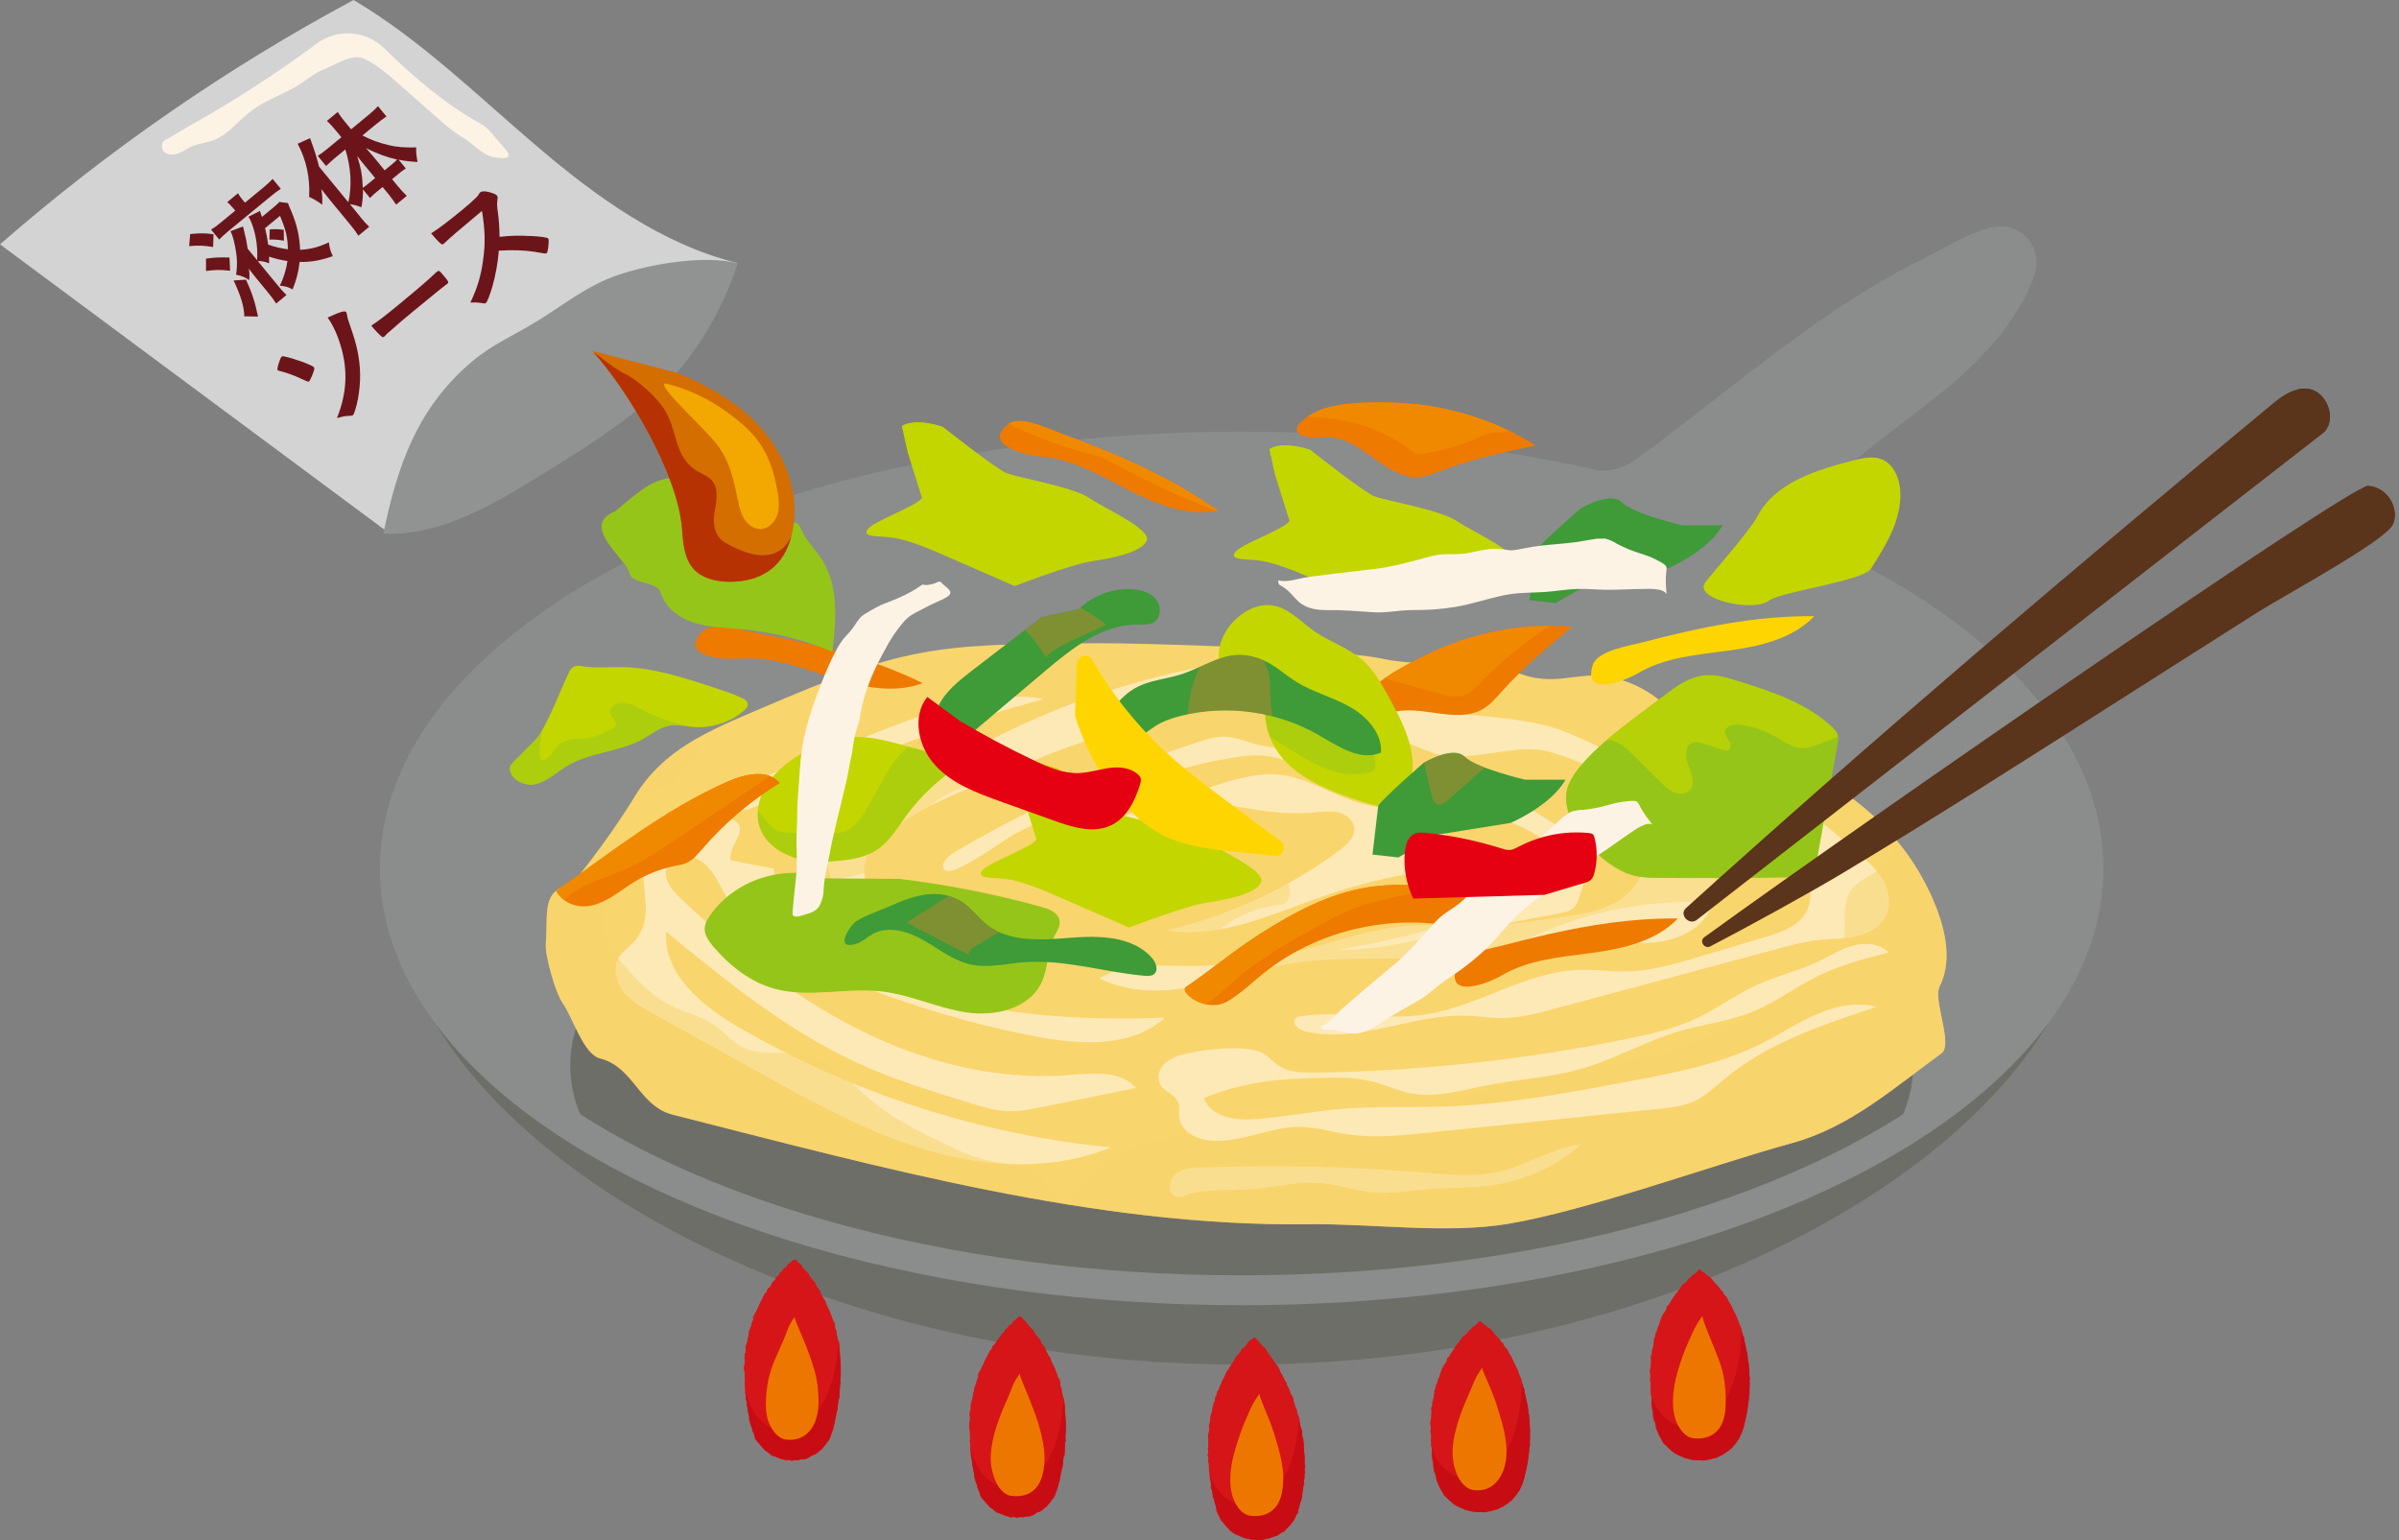 <?xml version="1.0" encoding="UTF-8"?><svg xmlns="http://www.w3.org/2000/svg" xmlns:xlink="http://www.w3.org/1999/xlink" viewBox="0 0 303.37 194.79"><rect x="0" y="0" width="303.37" height="194.79" fill="#808080" stroke="none"/><defs><style>.cls-1{clip-path:url(#clippath-21);}.cls-2{clip-path:url(#clippath-6);}.cls-3{clip-path:url(#clippath-7);}.cls-4{clip-path:url(#clippath-17);}.cls-5{fill:#ee7a00;}.cls-5,.cls-6,.cls-7,.cls-8,.cls-9,.cls-10,.cls-11,.cls-12,.cls-13,.cls-14,.cls-15,.cls-16{fill-rule:evenodd;}.cls-17{clip-path:url(#clippath-15);}.cls-18{clip-path:url(#clippath-18);}.cls-19{fill:#d46e00;}.cls-20{clip-path:url(#clippath-4);}.cls-21{fill:#b63202;}.cls-22{fill:#f18900;}.cls-23{clip-path:url(#clippath-9);}.cls-24{fill:#6b151a;}.cls-25{clip-path:url(#clippath-10);}.cls-26{fill:#6e6e69;}.cls-27{opacity:.4;}.cls-27,.cls-28,.cls-29{mix-blend-mode:screen;}.cls-6,.cls-10{fill:#fff;}.cls-30,.cls-11{fill:#c3d600;}.cls-31{clip-path:url(#clippath-11);}.cls-32,.cls-33,.cls-34{fill:none;}.cls-35{fill:#8b8c8c;}.cls-36{fill:#ed7600;}.cls-7,.cls-37{fill:#3f9a38;}.cls-8,.cls-14{fill:#f9d56d;}.cls-8,.cls-38,.cls-39{mix-blend-mode:multiply;}.cls-8,.cls-39{opacity:.5;}.cls-40{clip-path:url(#clippath-1);}.cls-41{isolation:isolate;}.cls-42{clip-path:url(#clippath-5);}.cls-43{clip-path:url(#clippath-20);}.cls-44{clip-path:url(#clippath-8);}.cls-45{fill:#dc8228;}.cls-46{fill:#fdf3e5;}.cls-47{clip-path:url(#clippath-3);}.cls-48,.cls-16{fill:#96c519;}.cls-9{fill:#ed848c;}.cls-49{clip-path:url(#clippath-12);}.cls-10{mix-blend-mode:soft-light;}.cls-50{clip-path:url(#clippath-14);}.cls-33{clip-rule:evenodd;}.cls-51{clip-path:url(#clippath-19);}.cls-52{fill:#f2a800;}.cls-29{opacity:.7;}.cls-12,.cls-53{fill:#ffd500;}.cls-13{fill:#5a341b;}.cls-34{stroke:#8b8c8c;stroke-miterlimit:10;stroke-width:3.78px;}.cls-54{clip-path:url(#clippath-16);}.cls-55{clip-path:url(#clippath-2);}.cls-56{fill:#e50012;}.cls-15{fill:#fde9b5;}.cls-57{clip-path:url(#clippath-13);}.cls-58{fill:#d61518;}.cls-59{fill:#d3d3d4;}.cls-60{clip-path:url(#clippath);}.cls-38{fill:#be0712;opacity:.6;}.cls-61{fill:#919292;}</style><clipPath id="clippath"><ellipse class="cls-32" cx="157.02" cy="109.83" rx="107.09" ry="53.35"/></clipPath><clipPath id="clippath-1"><path class="cls-33" d="M80.27,100.74c3.68-6.01,9.34-8.31,15.81-11.08,18.26-7.82,21.39-8.22,42.71-8.31,5.83-.03,30.33.71,36.03,1.96,5.08,1.11,12.71.2,17.61,1.96,4.78,1.71,7.53-.82,12.39.65,5.38,1.63,6.45,4.7,10.72,7.09,3.21,1.8,6.93,2.38,10.4,3.58,8.67,2.97,15.87,9.98,19.06,18.57,1.15,3.09,1.77,6.67.27,9.61-.85,1.67,1.76,7.34.24,8.45-6.15,4.47-11.6,9.35-18.93,11.36-9.97,2.73-25.63,8.47-35.82,10.19-7.82,1.32-17.37-.05-25.3.06-26.92.35-54.27-7.24-80.36-13.85-4.32-1.09-4.91-6.03-9.23-7.13-2.1-.53-3.46-5.25-4.73-7.01-.88-1.22-2.24-6-2.12-7.5.33-4.18-.64-6.61,3.42-7.66,0,0,4.14-4.91,7.82-10.92Z"/></clipPath><clipPath id="clippath-2"><path class="cls-33" d="M210.31,88.07c1.6-1.27,3.37-2.53,5.42-2.68,1.37-.1,2.73.32,4.04.73,4.27,1.34,8.69,2.77,11.94,5.85.3.28.59.59.7.98.1.36.04.75-.03,1.12-.85,4.76-1.7,9.53-2.55,14.29-.14.8-.33,1.68-.99,2.16-.53.39-1.24.42-1.91.43-5.62.09-11.24.12-16.86.08-1.52,0-3.08-.03-4.48-.63-3.75-1.59-9.14-7.28-7.11-11.45,1.93-3.96,8.43-8.2,11.82-10.9Z"/></clipPath><clipPath id="clippath-3"><path class="cls-33" d="M198.86,79.23c-3.09,2.58-6.2,5.16-8.89,8.16-.74.83-1.47,1.7-2.43,2.27-3.65,2.14-8.67-1.11-12.43.82-.73.38-1.38.93-2.16,1.17-3.48,1.03-1.22-2.74-.26-3.8,1.89-2.09,4.97-3.7,7.46-4.93,5.76-2.86,12.29-4.19,18.71-3.68Z"/></clipPath><clipPath id="clippath-4"><path class="cls-33" d="M156.29,78.29c1.22-1.13,2.86-1.95,4.52-1.74,2.11.27,3.64,2.06,5.39,3.28,1.97,1.38,4.39,2.11,6.18,3.72,1.33,1.19,2.22,2.78,3.09,4.34,1.69,3.04,3.44,6.32,3.15,9.79-.15,1.75-1.02,3.64-2.7,4.15-1.14.35-2.36-.02-3.49-.38-4.6-1.48-9.71-3.4-11.67-7.81-.87-1.95-.98-4.17-.73-6.3-.1.86-4.9-1.69-5.36-2.49-1.3-2.23-.08-4.99,1.63-6.57Z"/></clipPath><clipPath id="clippath-5"><path class="cls-33" d="M223.71,75.96c1.4-1.11,11.89-2.49,12.86-4,1.88-2.93,3.83-6.1,3.75-9.58-.04-1.75-.79-3.69-2.43-4.31-1.11-.42-2.36-.13-3.51.17-4.68,1.19-9.9,2.79-12.14,7.07-.99,1.9-6.11,7.63-6.62,8.39-1.44,2.14,6.2,3.75,8.09,2.26Z"/></clipPath><clipPath id="clippath-6"><path class="cls-33" d="M107.79,93.21c2.17-.11,4.32.46,6.42,1.03,1.57.43,3.14.85,4.71,1.28.8.22,1.81.77,1.59,1.57-.1.34-.4.57-.68.79-2.03,1.53-3.83,3.36-5.33,5.42-1.04,1.44-1.97,3.02-3.43,4.05-1.88,1.33-4.32,1.5-6.62,1.63-4.68.26-10.1-2.54-8.28-8.09,1.38-4.21,7.47-7.45,11.62-7.66Z"/></clipPath><clipPath id="clippath-7"><path class="cls-32" d="M136.47,77c1.76-1.71,4.26-2.63,6.71-2.48,1.11.07,2.27.39,2.98,1.25.71.85.7,2.34-.24,2.93-.6.37-1.36.3-2.06.29-4.47-.04-8.3,3-11.72,5.89-4.08,3.45-8.16,6.9-12.25,10.35-1.87-1.09-2.21-3.8-1.31-5.77.89-1.97,2.68-3.37,4.39-4.69,2.91-2.23,5.81-4.47,8.72-6.7l4.78-1.06Z"/></clipPath><clipPath id="clippath-8"><path class="cls-33" d="M71.82,85.29c.18-.39.38-.8.77-.98.36-.17.77-.09,1.16-.03,1.63.24,3.29.06,4.94.09,3.91.07,7.68,1.3,11.4,2.52,1.24.41,2.48.81,3.67,1.35.36.16.76.4.8.79.04.36-.25.66-.52.89-1.76,1.47-4.12,2.22-6.41,2.02-1.01-.09-2.03-.35-3.03-.16-1.19.22-2.16,1.03-3.21,1.63-3,1.7-6.75,1.69-9.7,3.47-1.32.8-2.48,1.95-3.99,2.29-1.5.34-3.46-.74-3.18-2.26.08-.44,3.19-3.13,3.72-4.01,1.43-2.36,2.42-5.1,3.58-7.61Z"/></clipPath><clipPath id="clippath-9"><path class="cls-33" d="M159.7,83.47c1.55.67,2.8,1.88,4.24,2.77,2.1,1.31,4.56,1.92,6.72,3.13,2.16,1.21,4.12,3.33,3.98,5.8-2.59,1.16-5.4-.78-7.85-2.19-5.21-3.01-11.6-3.91-17.43-2.45-1.15.29-2.29.67-3.28,1.31-1.57,1.02-3.33,2.77-4.97,1.86-.98-.55-1.27-1.89-.94-2.96.33-1.07,1.15-1.92,1.97-2.68,2.34-2.17,4.84-1.93,7.58-2.9,3.43-1.21,5.94-3.44,9.98-1.68Z"/></clipPath><clipPath id="clippath-10"><path class="cls-32" d="M104.4,111.08c-5.16-1.85-11.45.16-14.59,4.66-.34.49-.66,1.03-.69,1.63-.05.88.51,1.66,1.08,2.33,2.07,2.44,4.7,4.51,7.78,5.35,4.38,1.19,9.05-.2,13.56.34,3.63.43,7.02,2.09,10.63,2.64,3.61.55,7.94-.44,9.52-3.74.88-1.84.73-4.05,1.64-5.88.32-.64.77-1.29.66-1.99-.16-.98-1.28-1.44-2.23-1.7-5.87-1.63-11.87-2.82-17.92-3.56l-9.43-.08Z"/></clipPath><clipPath id="clippath-11"><path class="cls-33" d="M159.22,118.19c4.24-2.72,8.78-5.18,13.75-5.97,3.94-.63,7.97-.17,11.94.28.71.08,1.45.18,2.03.59,1.46,1.05,1.03,3.3.44,5-9.28-3.06-20.05-1.09-27.66,5.05-1.46,1.18-2.81,2.5-4.42,3.46-2.79,1.66-6.23-1.16-5.33-1.77,3.14-2.13,6.04-4.59,9.25-6.64Z"/></clipPath><clipPath id="clippath-12"><path class="cls-33" d="M91.88,98.91c2.21-.99,5.19-1.74,6.74.12-3.67,2.24-6.99,5.06-9.79,8.32-.59.68-1.18,1.4-1.99,1.77-.49.22-1.03.31-1.56.41-1.78.36-3.5,1.04-5.05,1.99-1.65,1.01-3.15,2.34-5,2.9-1.87.56-3.93-.01-4.91-1.76,7.11-4.94,13.48-10.14,21.57-13.76Z"/></clipPath><clipPath id="clippath-13"><path class="cls-33" d="M160.52,56.78c1.82-1.09,5.15.1,5.15.1,0,0,6.64,5.25,8.03,5.85,1.38.6,8.3,1.7,10.48,3.15,2.18,1.46,8.01,4,7.28,5.46-.73,1.46-4.37,2.18-6.92,2.55-2.55.36-9.76,3.14-9.76,3.14l-10.56-4.61s-2.61-1.08-4.43-1.44c-1.82-.36-4.37,0-3.64-1.09.73-1.09,6.19-2.91,6.92-4l-1.82-5.82-.73-3.28Z"/></clipPath><clipPath id="clippath-14"><path class="cls-33" d="M114.05,53.87c1.82-1.09,5.15.1,5.15.1,0,0,6.64,5.25,8.03,5.85,1.38.6,8.3,1.7,10.48,3.15,2.18,1.46,8.01,4,7.28,5.46-.73,1.46-4.37,2.18-6.92,2.55-2.55.36-9.76,3.14-9.76,3.14l-10.56-4.61s-2.61-1.08-4.43-1.44c-1.82-.36-4.37,0-3.64-1.09.73-1.09,6.19-2.91,6.92-4l-1.82-5.82-.73-3.28Z"/></clipPath><clipPath id="clippath-15"><path class="cls-33" d="M174.3,101.89c.73-1.09,5.75-5.43,5.75-5.43,0,0,3.71-2.22,5.17-.76,1.46,1.46,7.64,2.91,7.64,2.91h5.1c-1.82,3.28-6.92,5.46-6.92,5.46l-9.1,1.46-5.1,2.91-3.28-.36.73-6.19Z"/></clipPath><clipPath id="clippath-16"><path class="cls-32" d="M74.91,44.38c4.59,5.09,10.82,15.64,11.33,22.47.14,1.83.27,3.84,1.54,5.18,1.04,1.09,2.62,1.48,4.13,1.54,2.2.09,4.51-.48,6.09-2,1.1-1.05,1.77-2.49,2.13-3.96,1.1-4.44-.45-9.26-3.33-12.81-2.88-3.55-6.96-5.96-11.21-7.65l-10.68-2.78Z"/></clipPath><clipPath id="clippath-17"><path class="cls-33" d="M122.22,114.48c.92.74,1.64,1.7,2.56,2.44,2.86,2.29,6.93,1.97,10.58,1.68,3.65-.29,7.85-.22,10.29,2.52.53.59.9,1.61.27,2.09-.32.25-.76.23-1.15.2-5.14-.45-10.21-2.13-15.36-1.71-2.24.18-4.51.76-6.7.27-2.2-.49-4.01-1.98-5.97-3.09-1.96-1.11-4.45-1.84-6.41-.74-.67.38-1.24.95-1.97,1.19-2.79.9-1.16-1.75-.44-2.52.74-.79,3.51-1.71,4.64-2.22,3.1-1.41,6.64-2.54,9.67-.11Z"/></clipPath><clipPath id="clippath-18"><path class="cls-33" d="M154.02,64.59c-3.89.79-7.84-.83-11.37-2.64-3.53-1.82-7.09-3.92-11.05-4.21-1.72-.13-7.56-1.45-4.09-4.11,1.54-1.18,5.19.65,6.73,1.21,6.93,2.55,13.74,5.44,19.79,9.75Z"/></clipPath><clipPath id="clippath-19"><path class="cls-33" d="M194.18,56.33c-3.94.85-7.89,1.7-11.66,3.11-1.04.39-2.09.83-3.2.88-4.23.2-7.16-5.01-11.39-5.04-.82,0-1.65.19-2.46.03-3.56-.7.19-2.99,1.54-3.49,2.64-.97,6.12-.97,8.89-.91,6.43.13,12.84,1.99,18.28,5.42Z"/></clipPath><clipPath id="clippath-20"><path class="cls-33" d="M214.58,116.33c-.98.76-2.29-.65-1.38-1.48,23.9-21.61,49.38-43.25,74.35-63.92,1.18-.97,2.59-1.87,4.12-1.78,2.46.14,3.91,3.66,2.27,5.49l-79.36,61.69Z"/></clipPath><clipPath id="clippath-21"><path class="cls-33" d="M216.28,119.69c-.74.38-1.44-.67-.76-1.16,20.9-15.15,81.63-57.11,83.9-57.07,1.17.02,2.26.75,2.87,1.74.57.93.73,2.13.31,3.13-.84,2.02-14.1,9.19-17.07,11.08-6.38,4.04-12.74,8.1-19.11,12.15-11.07,7.05-22.14,14.12-33.4,20.86-4.17,2.5-11.96,6.79-16.74,9.26Z"/></clipPath></defs><g class="cls-41"><g id="_レイヤー_2"><g id="_デザイン"><path class="cls-35" d="M196.94,58.35c3.03,1.3,7.03,1.86,9.7-.08,8.02-5.8,15.57-12.24,23.72-17.87,4.05-2.8,8.23-5.4,12.65-7.57,2.81-1.38,5.51-3.21,8.58-4,4.04-1.03,6.77,2.51,5.72,5.79-1.45,4.51-4.94,8.8-8.32,12-4.74,4.49-10.34,7.97-15.2,12.33-4.86,4.36-9.09,9.96-9.77,16.45l-27.09-17.05Z"/><path class="cls-26" d="M264.11,112.44c0,29.46-47.95,60.15-107.09,60.15s-107.09-30.69-107.09-60.15,214.19-29.46,214.19,0Z"/><ellipse class="cls-35" cx="157.02" cy="109.83" rx="107.09" ry="53.35"/><g class="cls-60"><ellipse class="cls-26" cx="157.02" cy="134.76" rx="84.91" ry="35.95"/></g><ellipse class="cls-34" cx="157.02" cy="109.83" rx="107.09" ry="53.35"/><path class="cls-9" d="M202.88,113.43c-.61-.04-1.26-.05-1.8.25-.9.5-1.18,1.68-1.97,2.34-.65.54-1.55.67-2.29,1.09-1.56.92-1.98,3.01-1.75,4.8.37,2.84,2.03,5.48,4.43,7.04,3.15,2.05,7.43,2.28,10,5.02,1.85,1.97,2.57,5.01,4.92,6.33,1.57.88,3.5.76,5.28.5,3.43-.5,6.8-1.41,10.02-2.72,2.97-1.21,6.27-3.62,5.72-6.78-.34-2-2.18-3.4-4.06-4.16-10.11-4.1-16.84-12.99-28.5-13.71Z"/><path class="cls-6" d="M219,123.44c.5.31,1,.63,1.35,1.1.61.83.62,1.99,1.24,2.81.68.9,1.9,1.14,2.97,1.51,1.99.67,3.77,1.95,5.04,3.62-.13.43-.76.31-1.16.11-1.95-.99-3.91-1.97-5.86-2.96-.66-.33-1.33-.67-1.84-1.21-.69-.72-1.02-1.74-1.76-2.41-1.35-1.21-3.64-.89-4.94-2.15-.8-.78-1.05-2.01-1.89-2.75-.83-.74-5.3-3.6-6.38-3.89-3.71-.99,1.5-1.98,4.73-.36,1.2.6,2.17,2.35,3.22,3.21,1.6,1.31,3.51,2.29,5.26,3.38Z"/><path class="cls-6" d="M222.96,133.69c.22-.1.43-.27.66-.22.38.08.38.68.1.96-.44.46-1.18.44-1.8.28-.62-.16-1.23-.42-1.86-.35-.13.02-.27.04-.39-.02-.19-.1-.21-.36-.19-.58.04-.65.13-1.3.26-1.94.25-.06.53-.12.76,0s1.6,2.23,2.46,1.85Z"/><path class="cls-6" d="M216.49,130.2c.24.41.39.88.45,1.35-1.36-.81-2.64-1.76-3.81-2.84-.19-.17-.38-.35-.62-.45-.63-.24-1.38.19-1.99-.09-.68-.31-.72-1.23-1.03-1.91-.69-1.5-2.85-1.95-3.39-3.52.04.11,1.43.45,1.61.54.54.25,1.05.57,1.52.93.8.63,1.37,1.48,2.14,2.14,1.6,1.37,4.02,1.93,5.12,3.84Z"/><path class="cls-6" d="M199.59,124.9c.09.23.25.44.41.63.7.88,1.41,1.77,2.32,2.44-.73.36-1.73.36-2.26-.27-.17-.2-.28-.45-.38-.69-.37-.88-.74-1.76-1.12-2.64-.1-.25-.21-.5-.22-.77-.01-.22.04-.44.03-.66-.04-.69-.73-1.21-.81-1.9-.05-.39.13-.8.44-1.04.17-.13.45-.2.6-.04.35.4-.46.78-.51,1.12-.08.53.15.46.46.78.37.39.66.48.84,1.05.2.64-.03,1.33.21,1.96Z"/><path class="cls-9" d="M153.88,136.45c-.33.52-.66,1.08-.67,1.69,0,1.03.88,1.85,1.07,2.86.15.83-.19,1.68-.17,2.53.03,1.81,1.64,3.21,3.31,3.89,2.65,1.08,5.77.93,8.31-.39,3.33-1.74,5.64-5.34,9.3-6.23,2.62-.64,5.63.23,7.94-1.17,1.54-.93,2.38-2.67,3.04-4.35,1.26-3.23,2.12-6.62,2.56-10.06.41-3.18-.07-7.24-3.09-8.32-1.91-.68-4.04.22-5.62,1.48-8.55,6.78-19.6,8.26-25.97,18.05Z"/><path class="cls-6" d="M170.53,127.35c.51-.28,1.04-.56,1.62-.63,1.02-.12,2.03.44,3.05.3,1.12-.15,1.93-1.09,2.77-1.84,1.56-1.4,3.55-2.32,5.63-2.61.31.32-.1.81-.47,1.06-1.82,1.22-3.64,2.43-5.46,3.65-.61.41-1.24.82-1.95,1-.97.24-2.02.03-2.96.35-1.72.58-2.56,2.73-4.31,3.24-1.07.31-2.27-.07-3.33.29-1.05.36-5.75,2.84-6.53,3.63-2.69,2.74-.98-2.28,2.01-4.3,1.11-.75,3.11-.73,4.38-1.22,1.93-.75,3.72-1.92,5.53-2.91Z"/><path class="cls-6" d="M181.4,128.95c.02-.24-.02-.51.13-.68.26-.3.77,0,.89.38.18.61-.2,1.24-.64,1.7-.44.46-.97.86-1.22,1.45-.05.12-.1.26-.21.33-.18.12-.42,0-.6-.12-.54-.36-1.06-.75-1.55-1.18.07-.25.16-.52.38-.66.22-.14,2.73-.29,2.83-1.23Z"/><path class="cls-6" d="M175.17,132.86c.48,0,.95.09,1.4.27-1.38.79-2.84,1.43-4.35,1.92-.24.08-.5.16-.7.32-.52.43-.51,1.29-1.06,1.68-.61.44-1.43.02-2.17-.04-1.65-.14-3.1,1.52-4.73,1.22.11.02,1.1-1.02,1.27-1.14.48-.35,1.01-.63,1.56-.86.94-.39,1.96-.46,2.91-.81,1.98-.72,3.66-2.55,5.86-2.57Z"/><path class="cls-6" d="M162.24,144.96c.25.04.5,0,.75-.04,1.11-.18,2.24-.36,3.27-.81-.05.82-.54,1.68-1.34,1.83-.26.05-.53.02-.79-.01-.95-.11-1.9-.22-2.84-.33-.27-.03-.54-.06-.78-.18-.2-.1-.36-.25-.56-.35-.62-.3-1.41.04-2.05-.23-.36-.15-.63-.5-.69-.89-.03-.22.05-.49.26-.54.52-.11.46.78.73,1,.42.33.48.1.91-.01.52-.13.74-.34,1.33-.21.65.14,1.15.69,1.81.78Z"/><path class="cls-9" d="M156.27,106.59c.97.23,1.96-.16,2.9-.49,2.71-.96,5.58-1.48,8.45-1.52,1.05-.01,2.19.07,2.99.75.58.5.89,1.25,1.05,1.99.76,3.57-1.61,7.17-4.67,9.16-3.06,1.99-6.71,2.77-10.2,3.83-4.77,1.46-9.36,3.52-13.62,6.11-1.12.68-2.29,1.42-3.6,1.4-1-.01-1.94-.47-2.86-.87-3.42-1.48-13.11-.85-14.05-5.62-.65-3.3,2.81-4.47,5.31-5.64,7.74-3.63,20.46-10.99,28.28-9.09Z"/><path class="cls-6" d="M146.07,109.83c2.11-.57,4.23-1.15,6.4-1.29,2.54-.17,5.2.22,7.54-.78.65-.28,1.26-.66,1.96-.74.7-.08,1.52.27,1.66.96.14.71-.52,1.36-1.22,1.53-.7.17-1.43.01-2.15-.03-3.13-.18-5.99,1.78-9.1,2.13-1.76.19-3.56-.14-5.28.27-1.31.31-2.48,1.03-3.66,1.7-2.46,1.39-5.05,2.63-7.73,3.56-2.51.87-3.91.56-1.47-1.65,3.49-3.16,8.63-4.44,13.05-5.64Z"/><path class="cls-6" d="M140.21,122.44c.7-.07,1.41-.14,2.05-.42,1.11-.49,1.86-1.52,2.78-2.31.92-.78,2.32-1.32,3.31-.63-2.17,2.12-5.54,2.8-7.37,5.22-.44.58-.84,1.3-1.55,1.47-1.21.29-2.04-1.17-3.1-1.8-1.51-.9-8.51,1.04-4.79-1.73.83-.62,2.48-1.16,3.51-.87.58.16.74.95,1.11,1.07,1.28.42,2.65.13,4.06,0Z"/><path class="cls-6" d="M154.22,113.01c.89.12,1.75.39,2.65.42,1.05.03,2.07-.28,3.07-.59,1.49-.46,2.97-.92,4.46-1.37.14-.04.31-.08.43.01.07.05.1.14.12.23.23,1.02-.75,1.96-1.77,2.22-1.02.26-2.09.1-3.13.25-2.22.33-4.36,2.1-6.48,1.34-.99-.36-1.81-1.26-2.86-1.28-.87-.02-1.62.55-2.42.88-.8.33-1.95.27-2.27-.54.2.53,7.3-1.68,8.21-1.56Z"/><path class="cls-10" d="M102.98,131.05c4.43-4.48,11.06-9.44,17.6-9.63,7.11-.21,15.14.2,22.16,1.38,16.28,2.73,32.26,6.87,48.52,9.63,4.89.83,21.94-2.95,21.78,5.29-.16,8.13-20.03,9.55-24.93,10.88-7.11,1.93-15.65,5.26-23.11,4.4-5.46-.63-10.68-3.81-15.83-5.67-10.65-3.84-20.75-5-31.97-5-4.74,0-13.12,1.38-16.39-3.03-2.24-3.03-1.54-7.09,2.15-8.25Z"/><g class="cls-40"><path class="cls-14" d="M80.27,100.74c3.68-6.01,9.34-8.31,15.81-11.08,18.26-7.82,21.39-8.22,42.71-8.31,5.83-.03,30.33.71,36.03,1.96,5.08,1.11,12.71.2,17.61,1.96,4.78,1.71,7.53-.82,12.39.65,5.38,1.63,6.45,4.7,10.72,7.09,3.21,1.8,6.93,2.38,10.4,3.58,8.67,2.97,15.87,9.98,19.06,18.57,1.15,3.09,1.77,6.67.27,9.61-.85,1.67,1.76,7.34.24,8.45-6.15,4.47-11.6,9.35-18.93,11.36-9.97,2.73-25.63,8.47-35.82,10.19-7.82,1.32-17.37-.05-25.3.06-26.92.35-54.27-7.24-80.36-13.85-4.32-1.09-4.91-6.03-9.23-7.13-2.1-.53-3.46-5.25-4.73-7.01-.88-1.22-2.24-6-2.12-7.5.33-4.18-.64-6.61,3.42-7.66,0,0,4.14-4.91,7.82-10.92Z"/><path class="cls-15" d="M92.4,108.81c1.81.35,3.62.69,5.43,1.04.66,5.6,5.67,9.64,10.69,12.2,11.83,6.01,25.54,7.19,38.8,6.65-4.29,3.91-10.9,3.44-16.59,2.34-9.02-1.75-17.85-4.51-26.26-8.2-4.87-2.14-9.86-4.82-12.59-9.39-.92-1.55-1.61-3.34-3.06-4.42-1.45-1.08-4.02-.88-4.53.85-.41,1.39.72,2.72,1.77,3.72,6.72,6.39,14.02,12.28,22.29,16.48,8.27,4.19,17.59,6.63,26.83,5.88,2.99-.24,6.52-.62,8.49,1.64-3.99.81-7.99,1.61-11.98,2.42-1.48.3-2.98.6-4.48.51-1.41-.08-2.77-.49-4.12-.9-4.98-1.52-9.97-3.04-14.69-5.21-8.9-4.09-16.58-10.37-24.16-16.58-.39,5.38,4.64,9.46,9.31,12.16,14.32,8.29,30.43,13.48,46.9,15.11-7.23,2.99-15.51,2.58-23.03.4-7.52-2.18-14.43-6-21.27-9.8-4.52-2.51-9.04-5.02-13.57-7.52-1.38-.77-2.81-1.57-3.77-2.83-.96-1.26-1.34-3.1-.47-4.42.54-.82,1.47-1.32,2.06-2.1,3.74-4.89-2.8-10.07,5.14-13.44,1.31-.56,5.46-2.34,6.67-1.92,3.13,1.09-.11,3.13.17,5.36Z"/><path class="cls-15" d="M149.05,148.21c.8-.47,1.76-.52,2.69-.55,9.53-.36,19.07-.14,28.57.66,3.07.26,6.2.57,9.2-.12,3.59-.82,6.8-3.04,10.45-3.47-3.02,2.66-6.8,4.45-10.78,5.1-2.96.48-5.99.34-8.98.6-2.13.18-4.27.56-6.41.39-2.29-.19-4.49-1-6.77-1.19-2.52-.21-5.04.34-7.55.65-2.93.36-5.91.04-8.76.61-.82.16-1.48.89-2.28.27-1.04-.81-.31-2.41.61-2.95Z"/><path class="cls-15" d="M235.17,108.05c1.15,1,2.29,2.06,3.01,3.4.73,1.34.98,3.02.31,4.39-.69,1.42-2.24,2.25-3.78,2.59-1.54.34-3.15.29-4.72.45-1.73.18-3.41.64-5.09,1.09-9.41,2.53-18.82,5.05-28.23,7.58-2.28.61-4.6,1.23-6.96,1.21-1.34-.01-2.67-.23-4.01-.29-6.96-.32-13.89,3.58-20.67,1.97-.79-.19-1.75-1-1.22-1.61.19-.22.5-.28.78-.32,5.12-.72,10.37.56,15.49-.18,6.79-.99,12.83-5.48,19.69-5.68,1.98-.06,3.95.25,5.92.21,3.08-.06,6.08-.94,9.04-1.82,2.81-.84,5.63-1.67,8.44-2.51,2.07-.61,4.37-1.41,5.33-3.35,1.04-2.09.01-4.68-1.59-6.37-1.61-1.69-3.72-2.8-5.5-4.31-1.37-1.17-2.54-2.61-4.01-3.66-1.78-1.26-3.94-.85-5.62-1.85-2.43-1.45.76-2.04,2.37-2.22,7.34-.83,15.85,6.8,21,11.29Z"/><path class="cls-15" d="M110.84,118.99c-3.45-2.15-5.8-5.95-6.19-9.99-.07-.69-.07-1.43.24-2.05.3-.59.85-1.01,1.39-1.41,15.84-11.75,31.11-19.12,50.62-22.05,2.14-.32,4.31-.55,6.46-.26,4.01.54,7.53,2.83,11.15,4.62,6.8,3.36,16.54,1.92,23.58,4.76,7.04,2.84,13.95,7.15,17.4,13.91,1.4,2.75,2.13,6.18.6,8.86-1.48,2.6-4.67,3.75-7.66,3.87-2.99.13-5.95-.55-8.93-.64-5.34-.16-10.54,1.57-15.84,2.22-6.76.83-13.66-.09-20.38,1.02-4.09.68-8.03,2.11-12.1,2.89-4.07.78-8.48.87-12.17-1.01,3.3-2.04,7.49-1.56,11.37-1.55,5.63.01,11.2-1.12,16.62-2.63,3.68-1.03,7.36-2.23,11.17-2.48,2.31-.15,4.62.06,6.93.07,4.17.03,8.31-.56,12.44-1.16,3.11-.44,6.46-1.01,8.62-3.29,2.85-2.99,2.45-8.08,0-11.41-2.45-3.32-6.45-5.16-10.43-6.25-3.99-1.09-10.38,1.59-14.3.27-6.4-2.16-12.02-6.52-18.67-7.72-6.23-1.13-12.65.67-18.39,3.34-5.74,2.67-8.8,3.05-14.55,5.7-6.34,2.92-13.34,4.86-18.51,9.54-.63.57-1.25,1.2-1.61,1.98-.56,1.19-.45,2.59-.13,3.87,1,3.95,4.96,7.57,8.86,6.38.73-.23,1.45-.61,2.22-.56.77.05-6.35,3.3-9.79,1.15Z"/><g class="cls-39"><path class="cls-14" d="M152.47,125.01c3.27-1.81,6.54-3.62,9.8-5.42,2.68-1.48,5.4-2.98,8.34-3.83,1.64-.47,3.33-.74,5.02-1.04,5.55-.99,11.02-2.38,16.4-4.05,1.66-.52,3.33-1.06,4.85-1.92,3.02-1.7,5.28-4.51,8.23-6.33.49-.3,1-.57,1.57-.67.75-.13,1.52.07,2.28.16.97.11,1.96.01,2.94.04,2.18.06,4.3.69,6.39,1.32,1.08.32,2.19.67,3.07,1.39.67.55,1.15,1.3,1.82,1.84,1.71,1.4,4.57,1.53,5.42,3.57.08.19.14.41.07.61-.07.2-.25.34-.42.46-4.81,3.34-11.19,2.7-17.04,3.01-7.17.38-14.24,2.41-20.52,5.89-.95.53-2,1.11-3.07.89-.64-.13-1.19-.54-1.8-.79-1.21-.5-2.69-.29-3.72.53.73-1.69,1.76-3.26,3.01-4.61-2.58,3.03-6.48,4.54-10.21,5.94-2.76,1.03-5.55,2.07-8.47,2.41-1.71.2-3.45.15-5.16.32-1.19.11-2.36.32-3.53.54-1.48.27-2.96.53-4.44.8l-.83-1.04Z"/></g><g class="cls-39"><path class="cls-14" d="M103.34,111.44c2.53-.13,5.03-.65,7.4-1.53,1.61-.6,3.25-1.45,4.1-2.95.39-.69.59-1.47.9-2.2,1.02-2.42,3.25-4.2,5.73-5.04,2.48-.84,5.2-.8,7.77-.29-1.84-.99-3.71-1.92-5.61-2.78-1.32-.6-2.69-1.18-4.14-1.26-1.15-.07-2.3.18-3.4.54-1.58.52-3.08,1.28-4.44,2.24l-9.36,3.61.13,9.54.92.11Z"/></g><path class="cls-15" d="M96.39,98.32c3.46-1.36,6.91-2.73,10.37-4.09,4.92-1.94,9.84-3.88,14.86-5.42,2.09-.64,8.29-1,10.34-.39-12.22,3.3-24.22,7.76-35.81,13.32-.97.46-2.05.95-3.03.6,1.92-1.61,1.01-3.13,3.27-4.02Z"/><path class="cls-15" d="M155.95,95.8c1.23-.19,2.48-.34,3.71-.24,1.01.08,1.98.33,2.94.58,6.11,1.59,12.22,3.17,18.34,4.76,3.78.98,7.59,1.97,11.07,3.52,1.65.73,3.27,1.64,4.2,3,.93,1.37.97,3.3-.35,4.52-.61.57-1.44.92-2.25,1.26-7.74,3.19-15.93,5.52-24.29,6.9,3.28.09,6.56-.53,9.8-1.15,6.04-1.15,12.08-2.3,18.12-3.45.63-.12,1.31-.26,1.76-.67.34-.31.49-.74.62-1.14.43-1.28.86-2.56,1.29-3.83.21-.63.42-1.29.26-1.91-.21-.81-1.02-1.38-1.77-1.88-3.94-2.65-7.98-5.34-12.8-6.72-2.68-.77-5.54-1.11-8.21-1.91-2.04-.62-3.95-1.51-6.05-1.99-4.44-1.02-9.42-.15-13.77-1.4-1.19-.34-2.33-.83-3.6-.88-1.24-.05-2.47.34-3.65.73-10.79,3.59-21.12,8.28-30.7,13.92-.95.56-1.94,1.8-1,2.3,1.21.64,7.47-4.02,8.86-4.73,2.16-1.11,4.35-2.11,6.62-3.02,6.82-2.74,13.46-5.42,20.88-6.54Z"/><path class="cls-15" d="M153.7,99.33c2.71-.85,5.53-1.67,8.35-1.32,3.53.44,6.58,2.64,10.01,3.59,2.03.56,4.16.67,6.2,1.19,2.04.53,4.09,1.59,5.07,3.45.28.53.47,1.14.36,1.73-.28,1.54-2.2,2.04-3.76,2.27-4.12.61-8.19,1.6-12.13,2.95-6.63,2.27-13.37,5.61-20.29,4.48,7.88-1.84,15.38-5.3,21.87-10.12.97-.72,2.02-1.7,1.87-2.89-.12-.95-1-1.65-1.93-1.89-.93-.24-1.9-.11-2.86-.03-2.23.19-4.49.12-6.71-.19-1.88-.27-3.76-.73-5.66-.63-1.48.08-2.93.49-4.36.91-4.2,1.21-10.1,4.17-14.43,3.9,1.19-2.09,4.76-2.81,6.86-3.54,3.82-1.33,7.65-2.63,11.51-3.84Z"/><g class="cls-39"><path class="cls-14" d="M124.77,110.16c0,1.57,5.09,3.48,6.36,4.42,1.26.94,2.73,1.57,3.99,2.52.87.65,1.65,1.46,2.63,1.92.88.42,1.87.54,2.84.66,1.72.21,3.45.42,5.17.63.84.1,1.73.2,2.52-.12,1.11-.44,1.88-1.65,3.07-1.74.34-.03.68.04,1.02.02.85-.05,1.54-.66,2.21-1.17,1.93-1.48,4.25-2.45,6.66-2.77.44-.06.9-.1,1.27-.36.89-.61.69-1.99.19-2.94-1.61-3.08-4.98-4.73-8.14-6.17-1.05-.48-2.15-.97-3.3-.9-1.2.08-2.26.76-3.32,1.33-3.3,1.76-7.12,2.54-10.84,2.21l-12.32,2.46Z"/></g><path class="cls-8" d="M138.33,148.39c1.65-1.35,5.56-3.87,7.67-4.18,6.08-.91,9.72-.71,15.8-1.63,2.01-.3,4.24-.47,6.26-.26,2.37.25,4.18-2.23,6.52-1.78,6.83,1.3,10.71-2.26,17.47-3.9,6.37-1.54,13-1.91,19.26-3.85,5.81-1.79,11.13-4.88,16.39-7.94,2.21-1.28,4.6-2.79,5.3-5.25.66-2.3-.32-5.06,1.06-7.02.78-1.11,2.12-1.65,3.27-2.37,1.15-.72,2.26-1.9,2.06-3.24-.07-.47-.3-.9-.42-1.37-.4-1.57.59-3.25,1.99-4.06,1.4-.81,3.11-.9,4.72-.74,8.69.85,15.93,9.26,15.49,17.98-.38,7.45-5.43,13.73-10.26,19.41-3.72,4.38-7.55,8.83-12.47,11.79-4.1,2.47-8.78,3.8-13.45,4.84-8.49,1.9-17.18,2.95-25.53,5.41-6.87,2.03-13.52,5.02-20.63,5.93-6.24.8-12.56-.05-18.79-.89-7.7-1.04-17.98-1.18-24.24-6.34-4.03-3.32-1.98-6.89,2.54-10.57Z"/><path class="cls-8" d="M84.43,94.1c1.15-.96,3.22-1.76,3.84-.39.15.32.14.7.09,1.05-.4,2.59-3.12,4.02-5.46,5.19-2.34,1.17-4.95,3.02-4.78,5.63.09,1.37.97,2.6,1,3.96.06,2.61-2.88,4.47-3.08,7.07-.14,1.87,1.17,3.51,2.41,4.93,1.81,2.07,3.68,4.19,6.11,5.48,2.02,1.06,4.36,1.51,6.18,2.89.99.75,1.78,1.75,2.85,2.37,2.45,1.42,5.58.49,8.34,1.12,3.44.78,5.81,3.79,8.54,6.02,2.52,2.06,5.48,3.52,8.4,4.95,1.93.95,3.87,1.9,5.96,2.38,1.31.3,2.66.41,3.94.81,3.19.99,5.63,3.71,6.92,6.79-2.06-.46-4.11-.92-6.17-1.38-4.44-.99-8.89-1.99-13.41-2.48-7.26-.79-14.62-.26-21.87-1.13-7.25-.87-14.71-3.39-19.41-8.98-1.74-2.07-3.02-4.48-4.61-6.67-2.89-3.99-6.87-7.42-8.24-12.15-.18-.62-.31-1.28-.19-1.92.23-1.19,1.27-2.03,1.88-3.08,1.25-2.14.81-4.88,2.15-7,.99-1.58,2.52-2.17,4-3.19,5.16-3.52,9.8-8.23,14.6-12.25Z"/><path class="cls-15" d="M159.74,133.22c.7.41,1.23,1.06,1.9,1.51,1.36.92,3.1.94,4.74.92,13.2-.19,26.38-1.62,39.31-4.25,3.03-.62,6.08-1.31,8.88-2.63,2.63-1.24,4.99-3.02,7.65-4.23,2.51-1.15,5.25-1.76,7.74-2.95,1.45-.69,2.82-1.58,4.37-2s3.39-.28,4.51.87c-3.03.78-6.08,1.58-8.89,2.95-2.91,1.41-5.52,3.42-8.52,4.62-2.91,1.16-6.06,1.51-9.07,2.39-4.28,1.25-8.2,3.56-12.49,4.78-3.87,1.1-7.94,1.29-11.89,2.07-3.12.61-6.3,1.59-9.43,1.03-1.8-.33-3.47-1.15-5.25-1.58-2.07-.5-4.23-.45-6.36-.39-2.09.05-4.18.11-6.25.36-2.9.35-5.75,1.08-8.45,2.17.79,2.37,3.9,2.86,6.39,2.69,3.57-.24,7.08-.96,10.64-1.28,4.4-.4,8.82-.17,13.23-.32,7.91-.26,15.72-1.73,23.5-3.19,5.77-1.08,11.63-2.19,16.87-4.84,2.32-1.17,4.49-2.63,6.87-3.66,2.38-1.03,5.08-1.61,7.58-.92-6.76,2.22-13.7,4.53-19.19,9.07-1.24,1.03-2.42,2.18-3.89,2.86-1.4.65-2.97.81-4.51.97-9.81,1.01-19.62,2.03-29.43,3.04-3.26.34-6.56.67-9.81.19-2.07-.31-4.1-.94-6.19-.95-3.87,0-7.57,2.14-11.41,1.71-1.7-.19-3.58-1.2-3.76-2.9-.07-.63.11-1.3-.13-1.88-.61-1.47-2.47-1.35-2.5-3.19-.02-1.43,1.26-2.32,2.41-2.7,2.42-.81,8.73-1.57,10.83-.34Z"/></g><path class="cls-16" d="M210.31,88.07c1.6-1.27,3.37-2.53,5.42-2.68,1.37-.1,2.73.32,4.04.73,4.27,1.34,8.69,2.77,11.94,5.85.3.28.59.59.7.98.1.36.04.75-.03,1.12-.85,4.76-1.7,9.53-2.55,14.29-.14.8-.33,1.68-.99,2.16-.53.39-1.24.42-1.91.43-5.62.09-11.24.12-16.86.08-1.52,0-3.08-.03-4.48-.63-3.75-1.59-9.14-7.28-7.11-11.45,1.93-3.96,8.43-8.2,11.82-10.9Z"/><g class="cls-55"><g class="cls-39"><path class="cls-16" d="M198.46,97.87c2.14,3.15,4.61,6.44,8.24,7.6,1.06.34,2.18.47,3.29.61,1.5.18,3.01.36,4.51.54,3.01.36,6.06.72,9.06.24.97-.16,1.95-.41,2.77-.96.54-.37,1-.85,1.41-1.36,2-2.46,3.32-5.68,6.13-7.16.2-.1.44-.2.63-.08.21.12.22.41.21.65-.17,5.03-.77,10.34-3.79,14.36-.58.78-1.27,1.51-2.14,1.94-.99.49-2.13.55-3.23.71-2.37.33-4.64,1.12-7,1.54-5.7,1.03-11.63-.15-17-2.34-1.39-.57-2.79-1.23-3.83-2.32-.99-1.04-1.58-2.4-2.03-3.77-1.4-4.33-1.52-9.08-.33-13.48l3.09,3.28Z"/></g><g class="cls-29"><path class="cls-11" d="M198.57,95.7c1.48-1.24,3.31-2.5,5.2-2.06,1.17.28,2.09,1.16,2.94,2.01,1.11,1.1,2.21,2.2,3.32,3.3.5.5,1.03,1.01,1.69,1.28.66.26,1.5.21,1.98-.32.76-.83.2-2.13-.22-3.17-.42-1.04-.42-2.63.68-2.87.35-.08.72.03,1.06.14.89.27,1.78.54,2.67.82.2.06.42.12.61.04.4-.16.38-.76.17-1.14s-.54-.74-.52-1.17c.04-.81,1.14-1.01,1.94-.9,1.56.22,3.07.73,4.44,1.51,1.06.6,2.09,1.37,3.31,1.43.84.04,1.65-.27,2.43-.57,1.8-.7,3.6-1.4,5.4-2.1-1.02-2.29-3.32-3.77-5.69-4.57-2.37-.8-4.89-1.06-7.32-1.68-1.91-.49-3.76-1.2-5.69-1.55s-4.03-.3-5.75.65l-12.64,10.92Z"/></g></g><path class="cls-5" d="M198.86,79.23c-3.09,2.58-6.2,5.16-8.89,8.16-.74.83-1.47,1.7-2.43,2.27-3.65,2.14-8.67-1.11-12.43.82-.73.38-1.38.93-2.16,1.17-3.48,1.03-1.22-2.74-.26-3.8,1.89-2.09,4.97-3.7,7.46-4.93,5.76-2.86,12.29-4.19,18.71-3.68Z"/><g class="cls-47"><path class="cls-22" d="M172.1,84.98c3.32.91,6.64,1.83,9.96,2.74.94.26,1.93.52,2.86.27,1.07-.28,1.85-1.16,2.61-1.96,2.83-2.97,6.21-5.36,9.56-7.74-1.72-1.09-3.95-.79-5.95-.4-4.96.97-9.86,2.26-14.66,3.86l-4.38,3.23Z"/></g><path class="cls-12" d="M229.43,77.93c-2.74,2.87-6.9,3.81-10.84,4.35-3.93.53-8.06.84-11.47,2.87-1.48.88-7.03,3.15-5.71-1.03.58-1.85,4.62-2.44,6.21-2.86,7.14-1.88,14.39-3.41,21.81-3.33Z"/><path class="cls-5" d="M212.18,116.16c-2.74,2.87-6.9,3.81-10.84,4.35-3.93.53-8.06.84-11.47,2.87-1.48.88-7.03,3.15-5.71-1.03.58-1.85,4.62-2.44,6.21-2.86,7.14-1.88,14.39-3.41,21.81-3.33Z"/><path class="cls-5" d="M116.7,86.39c-3.71,1.41-7.87.47-11.65-.74-3.78-1.21-7.63-2.71-11.59-2.34-1.72.16-7.7-.19-4.71-3.38,1.32-1.41,5.22-.21,6.83.09,7.25,1.38,14.45,3.11,21.12,6.38Z"/><path class="cls-11" d="M156.29,78.29c1.22-1.13,2.86-1.95,4.52-1.74,2.11.27,3.64,2.06,5.39,3.28,1.97,1.38,4.39,2.11,6.18,3.72,1.33,1.19,2.22,2.78,3.09,4.34,1.69,3.04,3.44,6.32,3.15,9.79-.15,1.75-1.02,3.64-2.7,4.15-1.14.35-2.36-.02-3.49-.38-4.6-1.48-9.71-3.4-11.67-7.81-.87-1.95-.98-4.17-.73-6.3-.1.86-4.9-1.69-5.36-2.49-1.3-2.23-.08-4.99,1.63-6.57Z"/><g class="cls-20"><g class="cls-39"><path class="cls-16" d="M158.44,92.2c2.51.98,4.66,2.67,7.02,3.97,2.35,1.31,5.13,2.24,7.72,1.52.25-.07.52-.17.66-.4.09-.15.11-.33.11-.5.01-1.16-.56-2.26-1.35-3.12-.79-.85-1.77-1.49-2.76-2.1-1.15-.72-2.32-1.44-3.57-1.96-2.74-1.13-5.89-1.33-8.28-3.09l.45,5.67Z"/></g></g><path class="cls-11" d="M223.71,75.96c1.4-1.11,11.89-2.49,12.86-4,1.88-2.93,3.83-6.1,3.75-9.58-.04-1.75-.79-3.69-2.43-4.31-1.11-.42-2.36-.13-3.51.17-4.68,1.19-9.9,2.79-12.14,7.07-.99,1.9-6.11,7.63-6.62,8.39-1.44,2.14,6.2,3.75,8.09,2.26Z"/><g class="cls-42"><g class="cls-29"><path class="cls-30" d="M214.41,74.6c2.13.3,4.32.17,6.39-.38.95-.26,1.96-.65,2.47-1.5.54-.88.42-2.06.95-2.95.41-.7,1.16-1.12,1.88-1.52,1.7-.93,3.4-1.87,5.11-2.8.37-.2.76-.42.98-.79.19-.32.22-.72.33-1.08.49-1.58,2.32-2.22,3.82-2.92,1.5-.7,3.08-2.24,2.42-3.76-2.41-.33-4.87-.36-7.29-.07-3.39.4-7.06,1.67-8.65,4.7l-8.42,13.07Z"/></g></g><path class="cls-11" d="M107.79,93.21c2.17-.11,4.32.46,6.42,1.03,1.57.43,3.14.85,4.71,1.28.8.22,1.81.77,1.59,1.57-.1.34-.4.57-.68.79-2.03,1.53-3.83,3.36-5.33,5.42-1.04,1.44-1.97,3.02-3.43,4.05-1.88,1.33-4.32,1.5-6.62,1.63-4.68.26-10.1-2.54-8.28-8.09,1.38-4.21,7.47-7.45,11.62-7.66Z"/><g class="cls-2"><g class="cls-39"><path class="cls-48" d="M115.61,93.89c-3.08,2-4.33,5.79-6.3,8.89-.68,1.08-1.56,2.15-2.79,2.48-.54.15-1.1.14-1.65.13-1.62-.02-3.25-.04-4.87-.06-.53,0-1.07-.02-1.57-.21-1.56-.62-2.1-2.83-3.71-3.29-.12-.03-.26-.06-.37,0-.17.09-.21.31-.22.5-.14,2.53,1.12,4.91,2.43,7.07.42.69.88,1.4,1.59,1.78.79.41,1.73.33,2.62.22,4.23-.53,8.41-1.37,12.59-2.22.55-.11,1.13-.24,1.57-.59.72-.59.86-1.6,1.19-2.47.92-2.38,3.42-3.68,5.32-5.38.7-.62,1.37-1.4,1.42-2.33.04-.69-.27-1.35-.59-1.95-.53-.98-1.15-1.92-1.84-2.81l-4.81.25Z"/></g></g><path class="cls-5" d="M154.02,64.59c-3.89.79-7.84-.83-11.37-2.64-3.53-1.82-7.09-3.92-11.05-4.21-1.72-.13-7.56-1.45-4.09-4.11,1.54-1.18,5.19.65,6.73,1.21,6.93,2.55,13.74,5.44,19.79,9.75Z"/><path class="cls-5" d="M194.18,56.33c-3.94.85-7.89,1.7-11.66,3.11-1.04.39-2.09.83-3.2.88-4.23.2-7.16-5.01-11.39-5.04-.82,0-1.65.19-2.46.03-3.56-.7.19-2.99,1.54-3.49,2.64-.97,6.12-.97,8.89-.91,6.43.13,12.84,1.99,18.28,5.42Z"/><path class="cls-37" d="M136.47,77c1.76-1.71,4.26-2.63,6.71-2.48,1.11.07,2.27.39,2.98,1.25.71.85.7,2.34-.24,2.93-.6.37-1.36.3-2.06.29-4.47-.04-8.3,3-11.72,5.89-4.08,3.45-8.16,6.9-12.25,10.35-1.87-1.09-2.21-3.8-1.31-5.77.89-1.97,2.68-3.37,4.39-4.69,2.91-2.23,5.81-4.47,8.72-6.7l4.78-1.06Z"/><g class="cls-3"><g class="cls-27"><path class="cls-45" d="M125.33,76.61c2.9,1.42,5.34,3.75,6.92,6.56.58-.78,1.48-1.25,2.35-1.69,1.75-.87,3.52-1.68,5.31-2.45-2.79-2.2-6.06-3.77-9.52-4.58l-5.05,2.15Z"/></g></g><path class="cls-16" d="M91.03,59.31c1.28-.26,2.66-.34,3.83.23,2.33,1.16,2.76,4.31,2.41,6.89-.35,2.58,3-2.03,3.98.38.63,1.54,1.91,2.71,2.78,4.12,2.07,3.34,1.69,7.59,1.23,11.49-3.72-1.55-7.68-2.52-11.7-2.87-1.95-.17-3.94-.2-5.81-.8-1.87-.6-3.64-1.91-4.19-3.79-.45-1.52-3.74-.98-3.99-2.55-.27-1.63-6.35-5.9-1.82-7.72,6.01-5.05,4.66-3.63,13.27-5.39Z"/><path class="cls-11" d="M71.82,85.29c.18-.39.38-.8.77-.98.36-.17.77-.09,1.16-.03,1.63.24,3.29.06,4.94.09,3.91.07,7.68,1.3,11.4,2.52,1.24.41,2.48.81,3.67,1.35.36.16.76.4.8.79.04.36-.25.66-.52.89-1.76,1.47-4.12,2.22-6.41,2.02-1.01-.09-2.03-.35-3.03-.16-1.19.22-2.16,1.03-3.21,1.63-3,1.7-6.75,1.69-9.7,3.47-1.32.8-2.48,1.95-3.99,2.29-1.5.34-3.46-.74-3.18-2.26.08-.44,3.19-3.13,3.72-4.01,1.43-2.36,2.42-5.1,3.58-7.61Z"/><g class="cls-44"><g class="cls-39"><path class="cls-48" d="M86.77,91.79c-1.96-.46-3.86-1.15-5.65-2.07-.97-.49-2.05-1.07-3.09-.73-.54.17-1.02.72-.87,1.26.16.55.91.96.69,1.49-.08.2-.29.33-.48.43-.83.45-1.68.91-2.61,1.1-1.39.27-3.01-.03-4.08.9-.66.58-.97,1.55-1.77,1.91-.11.05-.23.09-.34.05-.22-.06-.29-.33-.31-.56-.24-2.64,1.45-5.47.24-7.83-1.8,3.09-4.13,5.88-6.86,8.19-.22.19-.46.4-.5.69-.03.21.07.42.16.62.51,1.04,1.11,2.04,1.78,2.98.77,1.09,1.88,2.21,3.21,2.06.98-.11,1.73-.87,2.45-1.54.73-.66,1.66-1.3,2.61-1.07l15.41-7.89Z"/></g></g><path class="cls-7" d="M159.7,83.47c1.55.67,2.8,1.88,4.24,2.77,2.1,1.31,4.56,1.92,6.72,3.13,2.16,1.21,4.12,3.33,3.98,5.8-2.59,1.16-5.4-.78-7.85-2.19-5.21-3.01-11.6-3.91-17.43-2.45-1.15.29-2.29.67-3.28,1.31-1.57,1.02-3.33,2.77-4.97,1.86-.98-.55-1.27-1.89-.94-2.96.33-1.07,1.15-1.92,1.97-2.68,2.34-2.17,4.84-1.93,7.58-2.9,3.43-1.21,5.94-3.44,9.98-1.68Z"/><g class="cls-23"><g class="cls-27"><path class="cls-45" d="M153.97,81.15c-.59.04-.99.59-1.29,1.1-1.49,2.57-2.36,5.48-2.54,8.45,1.27-.06,2.53-.11,3.8-.16,2.2-.08,4.61-.08,6.33,1.29.36.29.69.63,1.12.78-.42-1.47-.66-3-.73-4.53-.05-1.18,0-2.39-.39-3.51-.4-1.17-1.27-2.25-1.13-3.48l-5.16.06Z"/></g></g><path class="cls-48" d="M104.4,111.08c-5.16-1.85-11.45.16-14.59,4.66-.34.49-.66,1.03-.69,1.63-.05.88.51,1.66,1.08,2.33,2.07,2.44,4.7,4.51,7.78,5.35,4.38,1.19,9.05-.2,13.56.34,3.63.43,7.02,2.09,10.63,2.64,3.61.55,7.94-.44,9.52-3.74.88-1.84.73-4.05,1.64-5.88.32-.64.77-1.29.66-1.99-.16-.98-1.28-1.44-2.23-1.7-5.87-1.63-11.87-2.82-17.92-3.56l-9.43-.08Z"/><g class="cls-25"><g class="cls-39"><path class="cls-48" d="M124.83,112.06c.9.97,1.8,1.93,2.7,2.9.27.29.56.6.65.99.14.56-.16,1.13-.44,1.64-.64,1.14-1.28,2.28-1.92,3.42-.33.59-.67,1.2-1.17,1.66-1.27,1.19-3.25,1.2-4.94.8s-3.33-1.13-5.06-1.19c-.78-.02-1.55.09-2.33.06-1.24-.04-2.45-.43-3.67-.66-3.18-.6-6.45-.15-9.69-.27-3.23-.13-6.71-1.01-8.69-3.57-.89-1.15-1.64-2.73-3.09-2.89.82,2.63,1.79,5.22,2.91,7.73.49,1.1,1.04,2.24,2.01,2.96,1.61,1.2,3.83.91,5.84.83,5.02-.21,9.97,1.21,14.98,1.58,5.66.42,11.5-.47,16.91,1.23.26.08.55.17.81.08.28-.1.46-.37.61-.63.71-1.19,1.42-2.38,2.13-3.58,1.21-2.02,2.44-4.15,2.6-6.5.15-2.35-1.16-4.98-3.46-5.48l-7.69-1.12Z"/></g></g><path class="cls-7" d="M122.22,114.48c.92.74,1.64,1.7,2.56,2.44,2.86,2.29,6.93,1.97,10.58,1.68,3.65-.29,7.85-.22,10.29,2.52.53.59.9,1.61.27,2.09-.32.25-.76.23-1.15.2-5.14-.45-10.21-2.13-15.36-1.71-2.24.18-4.51.76-6.7.27-2.2-.49-4.01-1.98-5.97-3.09-1.96-1.11-4.45-1.84-6.41-.74-.67.38-1.24.95-1.97,1.19-2.79.9-1.16-1.75-.44-2.52.74-.79,3.51-1.71,4.64-2.22,3.1-1.41,6.64-2.54,9.67-.11Z"/><path class="cls-5" d="M159.22,118.19c4.24-2.72,8.78-5.18,13.75-5.97,3.94-.63,7.97-.17,11.94.28.71.08,1.45.18,2.03.59,1.46,1.05,1.03,3.3.44,5-9.28-3.06-20.05-1.09-27.66,5.05-1.46,1.18-2.81,2.5-4.42,3.46-2.79,1.66-6.23-1.16-5.33-1.77,3.14-2.13,6.04-4.59,9.25-6.64Z"/><g class="cls-31"><path class="cls-22" d="M149.77,128.03c2.41-.24,4.24-2.16,6.05-3.77,3.41-3.02,7.43-5.25,11.41-7.45,1.05-.58,2.09-1.16,3.2-1.62,3.17-1.34,6.68-1.7,9.95-2.79-.52-1.41-2.37-1.68-3.88-1.68-4.1-.02-8.28.19-12.14,1.58-2.25.81-4.35,2.01-6.38,3.28-2.96,1.85-5.8,3.88-8.65,5.9l.44,6.56Z"/></g><path class="cls-5" d="M91.88,98.91c2.21-.99,5.19-1.74,6.74.12-3.67,2.24-6.99,5.06-9.79,8.32-.59.68-1.18,1.4-1.99,1.77-.49.22-1.03.31-1.56.41-1.78.36-3.5,1.04-5.05,1.99-1.65,1.01-3.15,2.34-5,2.9-1.87.56-3.93-.01-4.91-1.76,7.11-4.94,13.48-10.14,21.57-13.76Z"/><g class="cls-49"><path class="cls-22" d="M70.58,114.63c2.13-2.72,5.84-3.45,8.97-4.9,1.52-.71,2.94-1.61,4.35-2.53,2.14-1.4,4.26-2.83,6.38-4.27,2.76-1.87,5.53-3.74,8.29-5.61-.71-.66-1.5-1.36-2.46-1.46-.71-.07-1.41.2-2.07.46-1.32.53-2.64,1.05-3.96,1.58-3.04,1.21-6.12,2.44-8.78,4.35-1.26.9-2.42,1.95-3.63,2.92-2.45,1.95-5.13,3.57-7.81,5.19l.72,4.25Z"/></g><path class="cls-11" d="M128.52,97.06c1.82-1.09,5.15.1,5.15.1,0,0,6.64,5.25,8.03,5.85,1.38.6,8.3,1.7,10.48,3.15,2.18,1.46,8.01,4,7.28,5.46-.73,1.46-4.37,2.18-6.92,2.55-2.55.36-9.76,3.14-9.76,3.14l-10.56-4.61s-2.61-1.08-4.43-1.44c-1.82-.36-4.37,0-3.64-1.09.73-1.09,6.19-2.91,6.92-4l-1.82-5.82-.73-3.28Z"/><path class="cls-11" d="M160.52,56.78c1.82-1.09,5.15.1,5.15.1,0,0,6.64,5.25,8.03,5.85,1.38.6,8.3,1.7,10.48,3.15,2.18,1.46,8.01,4,7.28,5.46-.73,1.46-4.37,2.18-6.92,2.55-2.55.36-9.76,3.14-9.76,3.14l-10.56-4.61s-2.61-1.08-4.43-1.44c-1.82-.36-4.37,0-3.64-1.09.73-1.09,6.19-2.91,6.92-4l-1.82-5.82-.73-3.28Z"/><g class="cls-57"><g class="cls-29"><path class="cls-11" d="M158.95,59.61c2.21.66,4.19,2.09,5.53,3.97.63.89,1.14,1.9,2.01,2.55s2.29.76,2.94-.11c.1-.13.17-.28.3-.38.38-.31.94-.03,1.36.24.78.5,1.59.96,2.42,1.36.74.36,1.53.69,2.35.65.48-.02.94-.17,1.42-.18.48,0,.95.13,1.41.27,3.54,1.08,6.99,2.44,10.31,4.07,1.25.62,2.78,1.26,3.95.51,1.02-.65,1.5-2.24,2.71-2.27-1.54-2.31-4.2-3.58-6.73-4.74-2.52-1.15-5.05-2.31-7.71-3.09-3.46-1.01-7.17-1.38-10.27-3.22-1.12-.66-2.13-1.5-3.25-2.16-1.39-.82-2.93-1.34-4.46-1.86-1.51-.51-3.01-1.02-4.52-1.54l.22,5.91Z"/></g></g><path class="cls-11" d="M114.05,53.87c1.82-1.09,5.15.1,5.15.1,0,0,6.64,5.25,8.03,5.85,1.38.6,8.3,1.7,10.48,3.15,2.18,1.46,8.01,4,7.28,5.46-.73,1.46-4.37,2.18-6.92,2.55-2.55.36-9.76,3.14-9.76,3.14l-10.56-4.61s-2.61-1.08-4.43-1.44c-1.82-.36-4.37,0-3.64-1.09.73-1.09,6.19-2.91,6.92-4l-1.82-5.82-.73-3.28Z"/><g class="cls-50"><g class="cls-29"><path class="cls-11" d="M111.57,64.86c1.56.19,3.14.38,4.71.23,1.57-.15,3.14-.68,4.29-1.76.25-.24.5-.51.84-.62.31-.1.63-.03.95.03,1.5.3,3,.6,4.5.9.65.13,1.36.25,1.93-.07.34-.19.61-.52.98-.64.68-.21,1.34.4,1.64,1.04s.42,1.38.87,1.92c.61.73,1.64.9,2.59,1.03,1.25.17,2.5.33,3.75.5.69.09,1.39.19,2.09.13.7-.05,1.39-.25,2.09-.19,1.45.11,2.64,1.27,4.07,1.51.39.07.91-.04.97-.43.05-.32-.26-.57-.54-.74-1.78-1.12-3.56-2.25-5.35-3.37-4-2.52-8.04-5.07-12.47-6.71-1.18-.44-2.38-.81-3.5-1.38-3.32-1.7-5.76-5.08-9.4-5.9-.81-.18-1.67-.23-2.45.04-.78.27-1.47.89-1.68,1.69l-.9,12.78Z"/></g></g><path class="cls-7" d="M174.3,101.89c.73-1.09,5.75-5.43,5.75-5.43,0,0,3.71-2.22,5.17-.76,1.46,1.46,7.64,2.91,7.64,2.91h5.1c-1.82,3.28-6.92,5.46-6.92,5.46l-9.1,1.46-5.1,2.91-3.28-.36.73-6.19Z"/><g class="cls-17"><g class="cls-27"><path class="cls-45" d="M179.7,94.33c.38,2.18.85,4.34,1.4,6.47.08.3.17.62.42.81.51.39,1.23-.06,1.71-.49,1.12-1.01,2.25-2.03,3.37-3.04.75-.68,1.63-1.4,2.64-1.33.24.02.49.07.7-.04.47-.27.14-1.01.27-1.54l-10.51-.84Z"/></g></g><path class="cls-7" d="M194.16,69.72c.73-1.09,5.75-5.43,5.75-5.43,0,0,3.71-2.22,5.17-.76,1.46,1.46,7.64,2.91,7.64,2.91h5.1c-1.82,3.28-6.92,5.46-6.92,5.46l-9.1,1.46-5.1,2.91-3.28-.36.73-6.19Z"/><path class="cls-46" d="M116.69,73.9c-1.01.74-2.18,1.35-3.33,1.84-.63.27-1.28.49-1.91.76-.75.34-1.48.78-2.18,1.21-.53.33-.81.8-1.15,1.32s-.73.98-1.16,1.43c-.53.55-.88,1.15-1.24,1.82-.68,1.26-1.24,2.57-1.76,3.9-1.09,2.75-2.1,5.62-2.54,8.56-.28,1.83-.32,3.72-.49,5.56-.15,1.6-.09,3.21-.18,4.82-.1,1.78.11,3.55-.04,5.32-.13,1.57-.36,3.14-.46,4.72-.02.24-.11.53.1.67.34.23,1.03-.04,1.35-.13.95-.29,1.68-.5,2.06-1.42.22-.52.36-.99.38-1.55.04-1.47.44-2.93.7-4.37.57-3.18,1.45-6.32,2.17-9.47.25-1.08.4-2.17.65-3.25.18-.78.24-1.57.39-2.35.17-.86.53-1.67.69-2.53.13-.68.22-1.36.4-2.03.56-2.07,1.39-4,2.4-5.88.54-.99,1.06-2.01,1.73-2.92.52-.71,1.17-1.59,1.9-2.09.57-.38,1.24-.66,1.84-.99.67-.38,1.39-.67,2.08-1,.27-.13,1.1-.48,1.09-.9,0-.39-.71-.83-.97-1.09-.12-.13-.18-.25-.35-.29-.21-.05-.54.18-.76.24-.44.12-.99.27-1.43.11Z"/><path class="cls-46" d="M161.67,73.4c1.1.29,2.35-.2,3.45-.37,1.28-.2,2.56-.33,3.84-.5,1.66-.22,3.33-.38,5-.59,1.8-.22,3.56-.67,5.3-1.13,1.15-.3,2.25-.69,3.45-.71,1.03-.02,1.91.03,2.94-.16,1.16-.21,2.28-.54,3.47-.55.67.06,1.33.13,1.99.22.53-.04,1.05-.13,1.57-.25,1.43-.3,2.87-.43,4.33-.56.74-.06,1.48-.14,2.22-.23.89-.14,1.79-.29,2.68-.44.35,0,.7-.01,1.05-.02.55.14,1.06.36,1.53.67.94.5,1.87.87,2.89,1.2.7.22,1.41.46,2.06.81.35.18.93.44,1.19.75.2.23.11.47.08.76-.1.95-.06,1.9.05,2.84-.5-.82-2.37-.65-3.13-.65-1.53,0-3.07.12-4.6.1-1.17-.02-2.33-.14-3.49-.11-1.37.03-2.71.28-4.07.38-1.54.11-3.06.06-4.59.3-1.9.3-3.72.93-5.59,1.35-1.73.39-3.55.58-5.33.63-.91.02-1.8,0-2.71.08-1.12.1-2.25.28-3.38.22-2.01-.11-3.96-.31-5.97-.28-1.16.01-2.28-.11-3.28-.76-.59-.39-.99-.94-1.48-1.44-.35-.36-.75-.67-1.19-.91-.23-.09-.33-.25-.3-.64Z"/><path class="cls-46" d="M167,129.83c1.08-.36,1.85-1.46,2.68-2.21.95-.87,1.96-1.68,2.93-2.53,1.27-1.1,2.57-2.15,3.85-3.24,1.38-1.17,2.6-2.52,3.81-3.86.79-.89,1.5-1.81,2.49-2.49.85-.58,1.61-1.03,2.37-1.75.85-.82,1.6-1.71,2.59-2.37.59-.31,1.19-.62,1.79-.92.42-.33.81-.69,1.17-1.07,1.03-1.04,2.16-1.94,3.3-2.85.59-.46,1.16-.93,1.73-1.41.67-.61,1.34-1.22,2-1.84.29-.2.58-.4.87-.59.53-.19,1.08-.28,1.65-.28,1.06-.1,2.04-.31,3.07-.59.7-.2,1.43-.39,2.17-.46.39-.04,1.01-.15,1.41-.03.29.09.35.33.48.59.44.85,1,1.61,1.61,2.35-.87-.41-2.34.76-2.97,1.18-1.28.85-2.5,1.79-3.79,2.61-.98.63-2.02,1.17-2.98,1.83-1.13.78-2.11,1.72-3.19,2.56-1.22.94-2.52,1.74-3.66,2.78-1.42,1.29-2.59,2.83-3.92,4.21-1.23,1.28-2.65,2.44-4.1,3.46-.74.52-1.51.99-2.22,1.55-.88.7-1.73,1.47-2.71,2.04-1.74,1.01-3.47,1.92-5.14,3.05-.96.65-1.96,1.16-3.15,1.17-.71,0-1.35-.24-2.03-.39-.5-.11-.99-.14-1.5-.11-.24.05-.41-.03-.6-.37Z"/><path class="cls-53" d="M135.95,90.35c0,.12.01.24.05.36,1.08,3.45,2.77,6.7,4.97,9.56,1.69,2.19,3.71,4.18,6.19,5.41,2.79,1.38,5.96,1.72,9.06,2.04l4.99.51c1.04.11,1.56-1.23.72-1.85l-6.25-4.65c-2.94-2.19-5.88-4.38-8.55-6.88-3.55-3.32-6.6-7.18-9.02-11.4-.51-.9-1.88-.56-1.92.47l-.24,6.43Z"/><path class="cls-59" d="M48.82,67.14c12.2-14.26,27.46-25.89,44.44-33.87-9.6-2.38-17.87-8.38-25.4-14.8-7.53-6.41-14.65-13.43-23.15-18.47C28.71,8.58,13.68,18.97,0,30.9l48.82,36.24Z"/><path class="cls-61" d="M48.47,67.5c7.14.31,13.71-3.58,19.8-7.33,5.14-3.17,10.31-6.37,14.79-10.42s8.49-10.68,10.21-16.47c-4.32-1.04-10.96.09-15.16,1.51-3.81,1.29-6.76,3.71-10.13,5.79-2.81,1.74-5.73,2.97-8.3,5.15-6.94,5.88-9.43,13.19-11.21,21.77Z"/><path class="cls-19" d="M74.91,44.38c4.59,5.09,10.82,15.64,11.33,22.47.14,1.83.27,3.84,1.54,5.18,1.04,1.09,2.62,1.48,4.13,1.54,2.2.09,4.51-.48,6.09-2,1.1-1.05,1.77-2.49,2.13-3.96,1.1-4.44-.45-9.26-3.33-12.81-2.88-3.55-6.96-5.96-11.21-7.65l-10.68-2.78Z"/><g class="cls-54"><path class="cls-21" d="M73.12,43.35c2.08,1,3.95,2.99,6.03,3.99,1.51.73,3.75,2.81,4.7,4.19,1.92,2.79,1.28,6,4.08,7.9.68.46,1.53.7,2.08,1.32.96,1.08.58,2.74.33,4.17-.25,1.43.12,2.99,1.37,3.71,10.02,5.79,9.66-5.86,8.68-7.87,2.79,2.85,3.26,4.6,2.4,8.5-.87,3.89-3.79,7.26-7.53,8.66-.92.35-1.9.58-2.88.5-1.12-.08-2.18-.57-3.12-1.2-2.01-1.35-3.55-3.4-4.27-5.71-1.08-3.45-.38-7.23-1.27-10.74-1.27-4.97-5.48-8.55-9.46-11.79l-1.14-5.65Z"/></g><path class="cls-52" d="M91,56.69c1.47,2.15,1.8,4.26,2.36,6.8.17.78.37,1.58.82,2.24s1.18,1.19,1.98,1.18c.99-.01,1.82-.84,2.13-1.78.31-.94.2-1.96.04-2.93-.36-2.12-.98-4.24-2.18-6.03-1.01-1.5-2.4-2.71-3.86-3.79-.69-.51-1.4-.99-2.13-1.43-1.87-1.12-3.91-1.95-6.02-2.47-1.25.24,5.32,5.92,6.88,8.2Z"/><path class="cls-56" d="M117.26,88.15c-1.99,2.49-1.12,6.37,1.06,8.69,2.17,2.33,5.29,3.48,8.29,4.55,2.22.8,4.44,1.59,6.66,2.39,2.36.85,5.04,1.68,7.29.57,1.94-.96,2.98-3.1,3.62-5.17.07-.23.14-.48.08-.72-.05-.2-.19-.36-.34-.5-.95-.88-2.37-1.01-3.65-.83-1.28.17-2.53.59-3.82.64-2.01.07-3.93-.76-5.74-1.62-3.19-1.51-6.31-3.18-9.34-4.98l-4.1-3.02Z"/><path class="cls-56" d="M178.71,113.63c-.86-1.8-1.24-3.84-1.06-5.84.08-.89.35-1.9,1.15-2.3.49-.25,1.08-.21,1.63-.15,3.2.33,6.36.99,9.43,1.96.35.11.72.23,1.09.2.39-.04.75-.24,1.1-.42,2.7-1.42,5.82-2.03,8.85-1.73.19.02.4.05.54.18.12.11.17.29.21.45.35,1.41.35,2.9,0,4.31-.09.38-.22.77-.52,1.02-.22.18-.5.27-.77.35-1.69.5-3.37,1-5.06,1.51l-16.59.47Z"/><path class="cls-58" d="M128.99,166.48s-6.63,4.8-6.36,14.61c.08,2.96.45,5.24,1.01,7.06,1.57,5.08,8.8,4.95,10.16-.19.48-1.81.84-3.97.96-6.52.46-9.51-5.77-14.96-5.77-14.96Z"/><path class="cls-58" d="M128.99,166.54c-.18,0-.12,0-.31.15-.08.07-.18.14-.28.23-.08.07-.2.13-.29.22-.08.08-.08.26-.17.35-.08.08-.28.06-.36.15-.08.08-.1.24-.18.33-.08.09-.22.13-.3.22-.08.09-.07.26-.15.35s-.24.12-.31.22c-.08.09-.07.25-.15.35s-.21.14-.29.24-.08.24-.16.34-.1.22-.17.33-.26.12-.33.22-.01.28-.08.38-.23.15-.29.25c-.06.1-.1.22-.16.33-.06.1-.08.23-.14.34s-.13.21-.19.32-.12.21-.17.32-.05.24-.1.36-.14.2-.19.32-.11.22-.16.33-.15.2-.2.32-.12.22-.16.33.1.3.06.41-.18.2-.22.31,0,.26-.03.37-.12.22-.16.33-.13.22-.16.34.01.25-.01.37c-.03.12-.04.24-.07.36-.03.12-.01.25-.04.37-.02.12-.11.23-.13.35-.02.12-.11.23-.13.35s-.05.24-.06.36c-.02.12.06.25.05.38-.01.12-.12.23-.13.36-.01.12-.04.24-.05.37,0,.12.05.25.05.37s.06.25.06.37-.15.24-.16.36c0,.12-.02.25-.02.37s.08.25.08.37.08.25.08.37,0,.25,0,.38c0,.13.03.25.03.38s-.09.26-.09.38c0,.13.03.25.04.38,0,.13.04.25.05.37s-.05.26-.03.38.05.25.06.38,0,.26.01.38c.01.13.11.24.12.37s0,.25.02.38.06.25.07.37c.02.13.03.25.05.37s.03.25.06.37.12.23.14.36c.03.12-.06.27-.04.39s.07.24.09.36c.03.12.07.24.1.36s.16.22.19.33.02.25.05.37.17.2.21.32c.04.12,0,.26.06.37.05.11,0,.28.07.38.06.11.16.2.23.3s.21.16.28.26.17.18.25.27.18.16.27.25.09.26.18.34.25.08.35.16.15.21.26.28c.1.07.18.19.29.25.11.06.27.02.38.07.11.05.23.08.35.13.12.04.21.15.33.18s.24.05.36.08c.12.03.23.13.35.15.12.02.27-.16.39-.15s.24.2.36.2.24-.16.37-.17.26.1.38.09.24-.09.36-.12.27.05.39.02c.12-.03.25-.05.36-.09.12-.04.22-.12.34-.17.11-.05.18-.2.29-.26s.27-.03.37-.09c.11-.06.22-.12.32-.19s.19-.17.28-.25c.1-.08.21-.14.3-.22.09-.08.14-.21.22-.3.08-.09.17-.18.25-.28s.12-.21.19-.32.22-.16.28-.26.09-.23.15-.35.04-.25.08-.37.06-.24.09-.36.18-.2.21-.32c.03-.12-.04-.26,0-.38s.15-.21.18-.33-.04-.26-.01-.38.05-.23.08-.36c.02-.12,0-.25.03-.37.02-.12.09-.23.11-.35s.14-.22.16-.34,0-.25.02-.37-.04-.25-.02-.37,0-.24.02-.36.21-.22.22-.34.02-.24.03-.37-.01-.25,0-.37c.01-.12,0-.25.01-.37s-.08-.25-.07-.37c0-.12.2-.23.21-.35s-.17-.26-.16-.38c0-.12.02-.25.02-.37,0-.12.07-.24.07-.36,0-.12-.02-.25-.01-.37s.02-.24.02-.37.02-.25.02-.37c0-.12-.05-.24-.06-.37s-.04-.24-.05-.37,0-.25,0-.37c0-.12-.03-.24-.04-.37s.06-.25.05-.38c-.01-.12,0-.25-.01-.37s-.03-.25-.05-.37-.01-.25-.03-.37c-.02-.12-.14-.23-.16-.35-.02-.12-.09-.23-.12-.35s-.03-.24-.06-.36.03-.26,0-.38-.14-.22-.17-.34.03-.26,0-.38c-.03-.12-.05-.24-.08-.36s-.18-.2-.22-.32-.05-.24-.09-.36-.1-.23-.14-.34-.09-.23-.13-.34-.12-.22-.17-.33c-.05-.11-.14-.2-.19-.32s-.11-.22-.16-.33c-.05-.11.03-.28-.03-.39-.05-.11-.25-.15-.3-.26-.06-.11-.09-.23-.15-.33s-.13-.21-.19-.31c-.06-.11,0-.29-.05-.39-.06-.11-.17-.19-.23-.29s-.2-.17-.26-.27c-.07-.11-.02-.28-.09-.38s-.17-.18-.24-.28c-.07-.1-.17-.19-.24-.28s-.18-.17-.25-.27c-.07-.1-.06-.27-.13-.36-.08-.1-.2-.16-.27-.25-.08-.1-.2-.15-.28-.24-.08-.1-.18-.17-.26-.26-.08-.1-.06-.29-.13-.37-.09-.1-.22-.14-.3-.22-.1-.1-.16-.21-.23-.29-.17-.16-.1-.16-.28-.17Z"/><path class="cls-58" d="M128.99,166.54c-.18,0-.12,0-.31.15-.08.07-.18.14-.28.23-.08.07-.2.13-.29.22-.08.08-.08.26-.17.35-.08.08-.28.06-.36.15-.08.08-.1.24-.18.33-.08.09-.22.13-.3.22-.08.09-.07.26-.15.35s-.24.12-.31.22c-.08.09-.07.25-.15.35s-.21.14-.29.24-.08.24-.16.34-.1.22-.17.33-.26.12-.33.22-.01.28-.08.38-.23.15-.29.25c-.06.1-.1.22-.16.33-.06.1-.08.23-.14.34s-.13.21-.19.32-.12.21-.17.32-.05.24-.1.36-.14.2-.19.32-.11.22-.16.33-.15.2-.2.32-.12.22-.16.33.1.3.06.41-.18.2-.22.31,0,.26-.03.37-.12.22-.16.33-.13.22-.16.34.01.25-.01.37c-.03.12-.04.24-.07.36-.03.12-.01.25-.04.37-.02.12-.11.23-.13.35-.02.12-.11.23-.13.35s-.05.24-.06.36c-.02.12.06.25.05.38-.01.12-.12.23-.13.36-.01.12-.04.24-.05.37,0,.12.05.25.05.37s.06.25.06.37-.15.24-.16.36c0,.12-.02.25-.02.37s.08.25.08.37.08.25.08.37,0,.25,0,.38c0,.13.03.25.03.38s-.09.26-.09.38c0,.13.03.25.04.38,0,.13.04.25.05.37s-.05.26-.03.38.05.25.06.38,0,.26.01.38c.01.13.11.24.12.37s0,.25.02.38.06.25.07.37c.02.13.03.25.05.37s.03.25.06.37.12.23.14.36c.03.12-.06.27-.04.39s.07.24.09.36c.03.12.07.24.1.36s.16.22.19.33.02.25.05.37.17.2.21.32c.04.12,0,.26.06.37.05.11,0,.28.07.38.06.11.16.2.23.3s.21.16.28.26.17.18.25.27.18.16.27.25.09.26.18.34.25.08.35.16.15.21.26.28c.1.07.18.19.29.25.11.06.27.02.38.07.11.05.23.08.35.13.12.04.21.15.33.18s.24.05.36.08c.12.03.23.13.35.15.12.02.27-.16.39-.15s.24.2.36.2.24-.16.37-.17.26.1.38.09.24-.09.36-.12.27.05.39.02c.12-.03.25-.05.36-.09.12-.04.22-.12.34-.17.11-.05.18-.2.29-.26s.27-.03.37-.09c.11-.06.22-.12.32-.19s.19-.17.28-.25c.1-.08.21-.14.3-.22.09-.08.14-.21.22-.3.08-.09.17-.18.25-.28s.12-.21.19-.32.22-.16.28-.26.09-.23.15-.35.04-.25.08-.37.06-.24.09-.36.18-.2.21-.32c.03-.12-.04-.26,0-.38s.15-.21.18-.33-.04-.26-.01-.38.05-.23.08-.36c.02-.12,0-.25.03-.37.02-.12.09-.23.11-.35s.14-.22.16-.34,0-.25.02-.37-.04-.25-.02-.37,0-.24.02-.36.21-.22.22-.34.02-.24.03-.37-.01-.25,0-.37c.01-.12,0-.25.01-.37s-.08-.25-.07-.37c0-.12.2-.23.21-.35s-.17-.26-.16-.38c0-.12.02-.25.02-.37,0-.12.07-.24.07-.36,0-.12-.02-.25-.01-.37s.02-.24.02-.37.02-.25.02-.37c0-.12-.05-.24-.06-.37s-.04-.24-.05-.37,0-.25,0-.37c0-.12-.03-.24-.04-.37s.06-.25.05-.38c-.01-.12,0-.25-.01-.37s-.03-.25-.05-.37-.01-.25-.03-.37c-.02-.12-.14-.23-.16-.35-.02-.12-.09-.23-.12-.35s-.03-.24-.06-.36.03-.26,0-.38-.14-.22-.17-.34.03-.26,0-.38c-.03-.12-.05-.24-.08-.36s-.18-.2-.22-.32-.05-.24-.09-.36-.1-.23-.14-.34-.09-.23-.13-.34-.12-.22-.17-.33c-.05-.11-.14-.2-.19-.32s-.11-.22-.16-.33c-.05-.11.03-.28-.03-.39-.05-.11-.25-.15-.3-.26-.06-.11-.09-.23-.15-.33s-.13-.21-.19-.31c-.06-.11,0-.29-.05-.39-.06-.11-.17-.19-.23-.29s-.2-.17-.26-.27c-.07-.11-.02-.28-.09-.38s-.17-.18-.24-.28c-.07-.1-.17-.19-.24-.28s-.18-.17-.25-.27c-.07-.1-.06-.27-.13-.36-.08-.1-.2-.16-.27-.25-.08-.1-.2-.15-.28-.24-.08-.1-.18-.17-.26-.26-.08-.1-.06-.29-.13-.37-.09-.1-.22-.14-.3-.22-.1-.1-.16-.21-.23-.29-.17-.16-.1-.16-.28-.17Z"/><path class="cls-38" d="M134.76,181.44c.08-1.56-.07-2.97-.3-4.31-.15,2.44-.67,5.45-2.16,7.91-3.21,5.32-8.57,3.32-9.57-2.07,0-.02,0-.03-.01-.06.16,2.09.47,3.81.91,5.23,1.57,5.08,8.8,4.95,10.16-.19.48-1.81.84-3.97.96-6.52Z"/><path class="cls-36" d="M128.95,173.72c-1.07,1.58-.8,1.53-1.67,3.45-.5,1.11-1.01,2.37-1.37,3.56-.35,1.17-.55,2.21-.61,3.12-.09,1.28.16,2.3.46,3.12.5,1.37,1.31,2.09,2.04,2.2,1.49.22,2.7-.21,3.43-1.27.6-.88.88-2.18.85-3.73-.03-1.14-.28-2.38-.61-3.58s-.8-2.39-1.2-3.43c-.69-1.75-1.34-3.12-1.3-3.43Z"/><path class="cls-58" d="M100.53,159.27s-6.63,4.8-6.36,14.61c.08,2.96.45,5.24,1.01,7.06,1.57,5.08,8.8,4.95,10.16-.19.48-1.81.84-3.97.96-6.52.46-9.51-5.77-14.96-5.77-14.96Z"/><path class="cls-58" d="M100.52,159.32c-.18,0-.12,0-.31.15-.08.07-.18.14-.28.23-.08.07-.2.13-.29.22-.08.08-.08.26-.17.35-.08.08-.28.06-.36.15-.08.08-.1.24-.18.33-.08.09-.22.13-.3.22-.08.09-.07.26-.15.35-.08.09-.24.12-.31.22s-.07.25-.15.35c-.07.09-.21.14-.29.24s-.08.24-.16.34-.1.22-.17.33-.26.12-.33.22c-.07.1-.01.28-.08.38s-.23.15-.29.25-.1.22-.16.33-.08.23-.14.34-.13.21-.19.32-.12.21-.17.32-.05.24-.1.36c-.05.11-.14.2-.19.32s-.11.22-.16.33-.15.2-.2.32-.12.22-.16.33.1.3.06.41c-.04.11-.18.2-.22.31s0,.26-.03.37-.12.22-.16.33-.13.22-.16.34.01.25-.01.37-.04.24-.07.36c-.03.12-.01.25-.04.37-.02.12-.11.23-.13.35s-.11.23-.13.35-.05.24-.06.36.06.25.05.38-.12.23-.13.36c-.01.12-.04.24-.05.37s.05.25.05.37.06.25.06.37c0,.12-.15.24-.16.36,0,.12-.02.25-.02.37,0,.12.08.25.08.37s.08.25.08.37,0,.25,0,.38.03.25.03.38c0,.13-.09.26-.09.38s.03.25.04.38.04.25.05.37-.05.26-.03.38.05.25.06.38,0,.26.01.38c.01.13.11.24.12.37s0,.25.02.38c.02.13.06.25.07.37.02.13.03.25.05.37s.03.25.06.37.12.23.14.36c.03.12-.06.27-.04.39.03.12.07.24.09.36.03.12.07.24.1.36s.16.22.19.33.02.25.05.37.17.2.21.32,0,.26.06.37c.05.11,0,.28.07.38s.16.2.23.3.21.16.28.26.17.18.25.27.18.16.27.25.09.26.18.34.25.08.35.16c.1.07.15.21.26.28s.18.19.29.25c.11.06.27.02.38.07.11.05.23.08.35.13s.21.15.33.18.24.05.36.08c.12.03.23.13.35.15s.27-.16.39-.15.24.2.36.2c.12,0,.24-.16.37-.17s.26.1.38.09c.12-.01.24-.09.36-.12s.27.05.39.02.25-.05.36-.09.22-.12.34-.17.18-.2.29-.26c.11-.05.27-.03.37-.09.11-.06.22-.12.32-.19s.19-.17.28-.25c.1-.08.21-.14.3-.22.09-.08.14-.21.22-.3s.17-.18.25-.28.12-.21.19-.32.22-.16.28-.26.09-.23.15-.35.04-.25.08-.37.06-.24.09-.36.18-.2.21-.32-.04-.26,0-.38.15-.21.18-.33-.04-.26-.01-.38.05-.23.08-.36c.02-.12,0-.25.03-.37.02-.12.09-.23.11-.35.02-.12.14-.22.16-.34s0-.25.02-.37-.04-.25-.02-.37,0-.24.02-.36.21-.22.22-.34.02-.24.03-.37c.01-.12-.01-.25,0-.37s0-.25.01-.37-.08-.25-.07-.37.2-.23.21-.35c0-.12-.17-.26-.16-.38,0-.12.02-.25.02-.37s.07-.24.07-.36-.02-.25-.01-.37.02-.24.02-.37.02-.25.02-.37-.05-.24-.06-.37-.04-.24-.05-.37c0-.12,0-.25,0-.37s-.03-.24-.04-.37c-.01-.12.06-.25.05-.38s0-.25-.01-.37-.03-.25-.05-.37-.01-.25-.03-.37-.14-.23-.16-.35-.09-.23-.12-.35-.03-.24-.06-.36c-.03-.12.03-.26,0-.38-.03-.12-.14-.22-.17-.34-.03-.12.03-.26,0-.38s-.05-.24-.08-.36-.18-.2-.22-.32c-.04-.12-.05-.24-.09-.36s-.1-.23-.14-.34c-.04-.12-.09-.23-.13-.34s-.12-.22-.17-.33c-.05-.11-.14-.2-.19-.32s-.11-.22-.16-.33.03-.28-.03-.39c-.05-.11-.25-.15-.3-.26-.06-.11-.09-.23-.15-.33s-.13-.21-.19-.31,0-.29-.05-.39c-.06-.11-.17-.19-.23-.29s-.2-.17-.26-.27-.02-.28-.09-.38-.17-.18-.24-.28-.17-.19-.24-.28-.18-.17-.25-.27c-.07-.1-.06-.27-.13-.36-.08-.1-.2-.16-.27-.25-.08-.1-.2-.15-.28-.24-.08-.1-.18-.17-.26-.26-.08-.1-.06-.29-.13-.37-.09-.1-.22-.14-.3-.22-.1-.1-.16-.21-.23-.29-.17-.16-.1-.16-.28-.17Z"/><path class="cls-58" d="M100.52,159.32c-.18,0-.12,0-.31.15-.08.07-.18.14-.28.23-.08.07-.2.13-.29.22-.08.08-.08.26-.17.35-.08.08-.28.06-.36.15-.08.08-.1.24-.18.33-.08.09-.22.13-.3.22-.08.09-.07.26-.15.35-.08.09-.24.12-.31.22s-.07.25-.15.35c-.07.09-.21.14-.29.24s-.08.24-.16.34-.1.22-.17.33-.26.12-.33.22c-.07.1-.01.28-.08.38s-.23.15-.29.25-.1.22-.16.33-.08.23-.14.34-.13.21-.19.32-.12.21-.17.32-.05.24-.1.36c-.05.11-.14.2-.19.32s-.11.22-.16.33-.15.2-.2.32-.12.22-.16.33.1.3.06.41c-.04.11-.18.2-.22.31s0,.26-.03.37-.12.22-.16.33-.13.22-.16.34.01.25-.01.37-.04.24-.07.36c-.03.12-.01.25-.04.37-.02.12-.11.23-.13.35s-.11.23-.13.35-.05.24-.06.36.06.25.05.38-.12.23-.13.36c-.01.12-.04.24-.05.37s.05.25.05.37.06.25.06.37c0,.12-.15.24-.16.36,0,.12-.02.25-.02.37,0,.12.08.25.08.37s.08.25.08.37,0,.25,0,.38.03.25.03.38c0,.13-.09.26-.09.38s.03.25.04.38.04.25.05.37-.05.26-.03.38.05.25.06.38,0,.26.01.38c.01.13.11.24.12.37s0,.25.02.38c.02.13.06.25.07.37.02.13.03.25.05.37s.03.25.06.37.12.23.14.36c.03.12-.06.27-.04.39.03.12.07.24.09.36.03.12.07.24.1.36s.16.22.19.33.02.25.05.37.17.2.21.32,0,.26.06.37c.05.11,0,.28.07.38s.16.2.23.3.21.16.28.26.17.18.25.27.18.16.27.25.09.26.18.34.25.08.35.16c.1.07.15.21.26.28s.18.19.29.25c.11.06.27.02.38.07.11.05.23.08.35.13s.21.15.33.18.24.05.36.08c.12.03.23.13.35.15s.27-.16.39-.15.24.2.36.2c.12,0,.24-.16.37-.17s.26.1.38.09c.12-.01.24-.09.36-.12s.27.05.39.02.25-.05.36-.09.22-.12.34-.17.18-.2.29-.26c.11-.05.27-.03.37-.09.11-.06.22-.12.32-.19s.19-.17.28-.25c.1-.08.21-.14.3-.22.09-.08.14-.21.22-.3s.17-.18.25-.28.12-.21.19-.32.22-.16.28-.26.09-.23.15-.35.04-.25.08-.37.06-.24.09-.36.18-.2.21-.32-.04-.26,0-.38.15-.21.18-.33-.04-.26-.01-.38.05-.23.08-.36c.02-.12,0-.25.03-.37.02-.12.09-.23.11-.35.02-.12.14-.22.16-.34s0-.25.02-.37-.04-.25-.02-.37,0-.24.02-.36.21-.22.22-.34.02-.24.03-.37c.01-.12-.01-.25,0-.37s0-.25.01-.37-.08-.25-.07-.37.2-.23.21-.35c0-.12-.17-.26-.16-.38,0-.12.02-.25.02-.37s.07-.24.07-.36-.02-.25-.01-.37.02-.24.02-.37.02-.25.02-.37-.05-.24-.06-.37-.04-.24-.05-.37c0-.12,0-.25,0-.37s-.03-.24-.04-.37c-.01-.12.06-.25.05-.38s0-.25-.01-.37-.03-.25-.05-.37-.01-.25-.03-.37-.14-.23-.16-.35-.09-.23-.12-.35-.03-.24-.06-.36c-.03-.12.03-.26,0-.38-.03-.12-.14-.22-.17-.34-.03-.12.03-.26,0-.38s-.05-.24-.08-.36-.18-.2-.22-.32c-.04-.12-.05-.24-.09-.36s-.1-.23-.14-.34c-.04-.12-.09-.23-.13-.34s-.12-.22-.17-.33c-.05-.11-.14-.2-.19-.32s-.11-.22-.16-.33.03-.28-.03-.39c-.05-.11-.25-.15-.3-.26-.06-.11-.09-.23-.15-.33s-.13-.21-.19-.31,0-.29-.05-.39c-.06-.11-.17-.19-.23-.29s-.2-.17-.26-.27-.02-.28-.09-.38-.17-.18-.24-.28-.17-.19-.24-.28-.18-.17-.25-.27c-.07-.1-.06-.27-.13-.36-.08-.1-.2-.16-.27-.25-.08-.1-.2-.15-.28-.24-.08-.1-.18-.17-.26-.26-.08-.1-.06-.29-.13-.37-.09-.1-.22-.14-.3-.22-.1-.1-.16-.21-.23-.29-.17-.16-.1-.16-.28-.17Z"/><path class="cls-38" d="M106.3,174.22c.08-1.56-.07-2.97-.3-4.31-.15,2.44-.67,5.45-2.16,7.91-3.21,5.32-8.57,3.32-9.57-2.07,0-.02,0-.03-.01-.06.16,2.09.47,3.81.91,5.23,1.57,5.08,8.8,4.95,10.16-.19.48-1.81.84-3.97.96-6.52Z"/><path class="cls-36" d="M100.5,166.52c-1.07,1.58-.77,1.54-1.64,3.46-.5,1.11-1.08,2.34-1.44,3.53-.35,1.17-.48,2.21-.54,3.13-.09,1.28,0,2.33.3,3.15.5,1.37,1.39,2.15,2.12,2.26,1.49.22,2.64-.37,3.36-1.43.6-.88.88-2.12.85-3.67-.03-1.14-.16-2.39-.5-3.59-.34-1.21-.79-2.4-1.2-3.43-.69-1.75-1.37-3.09-1.32-3.4Z"/><path class="cls-58" d="M158.63,169.11s-6.1,4.72-5.84,14.53c.09,3.18.5,5.57,1.14,7.45,1.68,4.96,8.78,4.83,10.27-.19.61-2.05.96-4.51.72-7.37-.77-9.49-6.3-14.43-6.3-14.43Z"/><path class="cls-58" d="M158.63,169.2c-.18,0-.07.02-.25.17-.08.07-.26.05-.36.15-.08.08-.14.19-.23.29-.08.08-.06.27-.15.36-.08.08-.16.17-.24.27-.08.09-.3.06-.38.16-.08.09-.05.27-.12.37-.07.09-.14.2-.21.3-.07.09-.27.1-.35.2-.07.1-.08.24-.15.35s-.08.24-.15.34-.13.2-.2.31-.13.2-.2.31c-.06.1-.09.22-.15.33s-.24.14-.3.25-.11.22-.17.33c-.06.11-.02.26-.08.37s-.09.22-.15.34-.23.16-.28.27.03.28-.02.39-.2.18-.25.29c-.05.11,0,.26-.05.38s-.24.17-.29.29.02.27-.03.38c-.04.12-.17.2-.21.32s.04.27,0,.39-.14.21-.17.33-.09.23-.12.35c-.03.12-.04.24-.07.36-.03.12.03.26,0,.38s-.16.22-.18.34-.07.24-.09.36c-.02.12.05.26.03.38s-.07.24-.09.36c-.02.12-.1.24-.11.36s.15.26.14.39c-.01.12-.07.24-.08.36s-.16.23-.17.36.04.25.04.37c0,.12.09.25.08.37,0,.12-.06.24-.06.37,0,.12.04.25.04.37s-.12.25-.12.37.09.25.09.37-.13.26-.12.38.12.25.12.38c0,.13-.05.26-.04.38s.08.25.09.37,0,.25.02.38-.03.26-.02.38c.01.13.05.25.06.37.01.13.05.25.06.37s0,.26.02.38c.02.13.14.24.15.36.02.13-.02.26,0,.38s-.09.27-.07.39.16.23.19.35.05.25.08.37-.06.27-.04.4.18.22.21.34c.03.12.05.25.08.37.03.12.14.22.18.34s-.05.28-.01.39,0,.26.04.38.11.23.16.34c.05.12.14.21.19.32s.06.25.12.36.18.18.25.28c.07.1.24.12.32.22s.13.2.22.29.14.2.23.29.09.27.18.35c.09.08.2.15.3.22s.2.15.31.22.25.07.36.13c.11.06.24.07.35.12s.22.11.33.16.22.11.34.14.25.02.37.05.23.09.36.1.25-.05.37-.04.24.12.36.12c.12,0,.25-.02.37-.03s.25.01.37,0,.22-.16.35-.18c.12-.02.23-.07.35-.1s.23-.06.35-.09.23-.07.35-.11.29.05.4,0,.18-.2.28-.26.18-.17.28-.24.3,0,.4-.08c.1-.08.09-.27.19-.35.09-.08.15-.19.24-.28.08-.09.22-.13.3-.22.08-.09.17-.18.24-.28s.14-.2.21-.3.1-.22.16-.33c.06-.11.06-.24.11-.35.05-.11.25-.16.29-.28s-.03-.27,0-.39.07-.24.11-.36c.03-.12.04-.24.07-.37.03-.12.13-.22.16-.34.03-.12.1-.23.12-.35s.03-.25.06-.37c.02-.12-.04-.26-.02-.38s.01-.25.03-.37.07-.24.09-.36.12-.23.14-.36-.08-.26-.07-.38.1-.24.11-.36-.03-.25-.03-.37.12-.24.12-.37c0-.12-.17-.25-.17-.38s.18-.25.18-.37-.18-.25-.19-.37c0-.12.01-.25,0-.37s.12-.25.12-.38-.06-.25-.07-.37-.1-.24-.11-.37c-.01-.13,0-.25,0-.38s.11-.26.1-.39c-.01-.13-.05-.25-.07-.37s-.02-.25-.03-.38-.16-.23-.18-.35.06-.26.04-.39c-.02-.12.01-.26-.01-.38-.02-.12-.15-.23-.17-.35-.02-.12-.09-.24-.12-.36s-.01-.25-.04-.37c-.03-.12.02-.26-.01-.38-.03-.12-.08-.24-.11-.36s-.19-.21-.22-.33.06-.28.02-.4-.15-.22-.19-.33c-.04-.12-.11-.23-.15-.34s-.06-.24-.1-.36,0-.27-.03-.39-.04-.25-.09-.37-.22-.18-.27-.3c-.05-.12-.08-.24-.13-.35s-.03-.26-.08-.37-.22-.17-.28-.29.05-.3,0-.41-.25-.16-.3-.27c-.06-.11-.04-.26-.09-.37s-.11-.22-.17-.33-.19-.18-.25-.29-.02-.28-.08-.38c-.06-.11-.1-.23-.16-.34s-.16-.2-.23-.3c-.07-.11-.2-.17-.27-.27-.07-.11-.12-.22-.19-.32s-.14-.21-.21-.31c-.07-.1-.15-.2-.22-.3-.07-.1-.18-.18-.25-.27-.08-.1-.06-.27-.14-.37-.08-.1-.12-.23-.2-.32-.08-.1-.31-.07-.39-.16-.09-.1-.11-.25-.18-.33-.09-.1-.16-.21-.23-.29-.1-.1-.2-.18-.27-.26-.17-.17-.08-.16-.26-.17Z"/><path class="cls-38" d="M164.2,190.91c.61-2.05.96-4.51.72-7.37-.11-1.41-.36-2.69-.65-3.91-.18,2.39-.71,5.25-2.13,7.61-2.92,4.84-7.58,3.59-9.15-.72.2,1.8.51,3.32.94,4.58,1.68,4.96,8.78,4.83,10.27-.19Z"/><path class="cls-36" d="M159.26,176.26c-1.07,1.58-.9,1.47-1.77,3.39-.5,1.11-.91,2.41-1.27,3.59-.35,1.17-.55,2.19-.61,3.11-.09,1.28.04,2.32.34,3.13.5,1.37,1.36,2.11,2.09,2.21,1.49.22,2.71-.25,3.44-1.31.6-.88.82-2.18.79-3.73-.03-1.14-.29-2.36-.62-3.56s-.71-2.41-1.12-3.45c-.69-1.75-1.31-3.08-1.26-3.39Z"/><path class="cls-58" d="M187.18,167.17s-6.5,4.1-6.24,13.91c.06,2.28.29,4.15.66,5.73,1.32,5.74,9.5,5.97,11.09.31.6-2.14.94-4.62.72-7.36-.77-9.49-6.23-12.59-6.23-12.59Z"/><path class="cls-58" d="M187.18,167.1c-.18,0-.15.09-.34.23-.08.06-.09.26-.2.35-.09.07-.29.02-.39.11-.09.07-.12.22-.22.31-.09.08-.21.12-.3.21-.08.08-.1.24-.19.33-.08.08-.21.13-.29.23-.08.09-.23.12-.32.21s-.1.24-.18.33c-.08.09-.14.2-.22.3-.08.09-.14.2-.21.3s-.19.16-.26.27c-.07.1-.09.23-.16.33s-.11.22-.18.32-.17.18-.24.28-.08.24-.14.34-.28.12-.34.23.04.3-.02.41-.17.19-.23.3-.19.18-.24.29-.12.22-.17.33-.07.24-.12.35c-.05.11-.08.23-.12.35s-.05.24-.1.36-.13.21-.17.33c-.04.12-.03.25-.07.37s-.15.21-.19.33c-.03.12-.01.25-.04.37-.03.12-.13.22-.16.34s.03.26,0,.38,0,.25-.03.37-.06.24-.08.36-.12.23-.14.35c-.02.12.01.25,0,.37s-.14.23-.16.35c-.01.12.07.26.06.38-.01.12.03.25.02.37s0,.25,0,.37-.11.24-.12.37-.06.24-.07.37.06.25.06.37c0,.12.03.25.03.37s-.08.25-.07.38c0,.12.11.24.11.36s.04.24.04.36-.09.25-.08.37.04.24.04.36c0,.12,0,.24,0,.36s.1.24.11.35c.01.12-.02.24,0,.36.01.12-.08.25-.06.37s.02.24.03.36.04.24.06.36c.02.12.07.24.09.35s0,.25.01.36c.02.12.03.24.05.36s.04.24.06.36.14.22.16.33c.02.12.11.22.14.33.03.12-.05.27-.01.38s.11.23.15.34.12.22.17.33.09.23.14.34c.06.11.18.18.24.28.06.11.03.27.1.37s.11.23.18.33c.08.1.23.13.32.22.08.09.19.16.28.24s.19.15.29.22.13.24.23.31c.1.07.18.18.28.25s.27.03.37.09c.11.06.23.09.34.14s.22.11.33.15c.11.04.19.21.31.24s.27-.04.39-.01.22.15.34.17.25-.03.38-.01.24.03.37.04.24-.06.37-.06.25.16.37.15.25-.03.37-.05.24-.09.36-.11c.12-.02.24-.03.36-.06s.22-.12.34-.15c.12-.04.28.04.39,0,.11-.04.18-.21.29-.27s.27,0,.38-.07.13-.26.24-.32.26-.06.35-.13.2-.14.3-.22c.09-.08.21-.14.3-.22s.12-.23.2-.32.14-.2.22-.3c.07-.1.16-.18.23-.29s.2-.16.26-.27.06-.25.11-.36.14-.21.18-.32.06-.24.1-.36.11-.22.14-.34c.03-.12.08-.23.12-.35s-.02-.26.01-.38.1-.23.13-.35.03-.25.06-.37c.02-.12.08-.24.1-.36.02-.12,0-.25.02-.37s.06-.24.08-.36-.04-.25-.02-.38c.02-.12.1-.24.12-.36s-.03-.25-.02-.38.04-.24.05-.37c0-.12.15-.24.16-.36s-.07-.25-.07-.38c0-.12.05-.25.06-.37s-.09-.25-.09-.37c0-.12.02-.25.02-.37,0-.12.12-.25.11-.37s-.16-.24-.17-.37.05-.25.04-.37.07-.26.06-.38c-.01-.12-.12-.24-.13-.36s.06-.26.05-.38-.15-.23-.17-.36c-.02-.12,0-.25-.01-.37-.02-.12.04-.26.02-.38s-.07-.24-.09-.36c-.02-.12-.14-.23-.17-.35s-.03-.25-.06-.37c-.03-.12-.03-.25-.06-.37-.03-.12-.04-.25-.06-.37-.03-.12.05-.27.02-.39s-.23-.2-.27-.31,0-.26-.03-.38c-.04-.12-.01-.26-.05-.38s-.1-.23-.14-.35c-.04-.12-.15-.21-.19-.33s-.07-.24-.12-.35-.05-.25-.1-.36-.12-.22-.17-.33c-.05-.11-.13-.22-.18-.33-.05-.11-.13-.21-.18-.32-.06-.11-.06-.25-.12-.36-.06-.11-.1-.23-.16-.34s-.15-.2-.21-.31c-.06-.11-.1-.23-.16-.34-.07-.11-.1-.24-.17-.34-.07-.11-.28-.11-.35-.21-.07-.1,0-.31-.07-.4s-.23-.14-.31-.24c-.08-.1-.11-.23-.19-.33s-.18-.18-.26-.27c-.08-.1-.21-.15-.29-.24-.09-.09-.12-.23-.2-.32-.09-.09-.13-.23-.22-.31-.09-.09-.19-.17-.28-.25-.1-.09-.27-.08-.36-.15-.1-.09-.16-.22-.24-.29-.11-.09-.24-.13-.32-.18-.19-.14-.11-.3-.29-.29Z"/><path class="cls-38" d="M181.1,183.24c.11,1.32.27,2.54.51,3.57,1.32,5.74,9.5,5.97,11.09.31.6-2.14.94-4.62.72-7.36-.15-1.9-.53-3.48-.97-4.89-.05,2.59-.47,6.18-2.2,9.05-2.91,4.82-7.55,3.6-9.14-.68Z"/><path class="cls-36" d="M187.44,172.94c-1.07,1.58-.85,1.5-1.72,3.42-.5,1.11-1.01,2.38-1.37,3.56-.35,1.17-.58,2.21-.64,3.13-.09,1.28.12,2.34.42,3.15.5,1.37,1.39,2.14,2.12,2.24,1.49.22,2.6-.37,3.32-1.43.6-.88.98-2.1.94-3.65-.03-1.14-.27-2.37-.61-3.58s-.72-2.42-1.12-3.46c-.69-1.75-1.39-3.08-1.35-3.39Z"/><path class="cls-58" d="M214.96,160.62s-6.5,4.1-6.24,13.91c.06,2.28.29,4.15.66,5.73,1.32,5.74,9.5,5.97,11.09.31.6-2.14.94-4.62.72-7.36-.77-9.49-6.23-12.59-6.23-12.59Z"/><path class="cls-58" d="M214.95,160.55c-.18,0-.15.09-.34.23-.08.06-.09.26-.2.35-.09.07-.29.02-.39.11-.09.07-.12.22-.22.31-.09.08-.21.12-.3.21-.08.08-.1.24-.19.33-.08.08-.21.13-.29.23-.08.09-.23.12-.32.21-.08.09-.1.24-.18.33s-.14.2-.22.3-.14.2-.21.3c-.07.1-.19.16-.26.27s-.09.23-.16.33-.11.22-.18.32-.17.18-.24.28c-.06.1-.08.24-.14.34s-.28.12-.34.23.04.3-.02.41c-.06.11-.17.19-.23.3-.05.11-.19.18-.24.29s-.12.22-.17.33-.07.24-.12.35-.08.23-.12.35-.05.24-.1.36-.13.21-.17.33-.03.25-.07.37c-.04.12-.15.21-.19.33s-.01.25-.04.37-.13.22-.16.34.03.26,0,.38,0,.25-.03.37-.06.24-.08.36c-.02.12-.12.23-.14.35s.01.25,0,.37c-.02.12-.14.23-.16.35s.07.26.06.38.03.25.02.37,0,.25,0,.37-.11.24-.12.37-.06.24-.07.37.06.25.06.37c0,.12.03.25.03.37,0,.12-.08.25-.07.38s.11.24.11.36c0,.12.04.24.04.36s-.09.25-.08.37c0,.12.04.24.04.36s0,.24,0,.36c0,.12.1.24.11.35.01.12-.02.24,0,.36s-.08.25-.06.37.02.24.03.36.04.24.06.36.07.24.09.35,0,.25.01.36.03.24.05.36.04.24.06.36c.02.12.14.22.16.33s.11.22.14.33c.03.12-.05.27-.01.38.03.12.11.23.15.34s.12.22.17.33.09.23.14.34c.06.11.18.18.24.28.06.11.03.27.1.37.07.1.11.23.18.33.08.1.23.13.32.22s.19.16.28.24.19.15.29.22.13.24.23.31.18.18.28.25c.1.07.27.03.37.09.11.06.23.09.34.14s.22.11.33.15c.11.04.19.21.31.24s.27-.04.39-.01c.12.03.22.15.34.17.12.02.25-.03.38-.01s.24.03.37.04c.12,0,.24-.06.37-.06.12,0,.25.16.37.15s.25-.03.37-.05.24-.09.36-.11.24-.03.36-.06.22-.12.34-.15.28.04.39,0,.18-.21.29-.27.27,0,.38-.07c.11-.06.13-.26.24-.32.1-.07.26-.06.35-.13.1-.07.2-.14.3-.22.09-.08.21-.14.3-.22s.12-.23.2-.32.14-.2.22-.3.16-.18.23-.29.2-.16.26-.27.06-.25.11-.36c.05-.11.14-.21.18-.32.05-.11.06-.24.1-.36s.11-.22.14-.34c.03-.12.08-.23.12-.35.03-.12-.02-.26.01-.38s.1-.23.13-.35.03-.25.06-.37c.02-.12.08-.24.1-.36s0-.25.02-.37.06-.24.08-.36-.04-.25-.02-.38.1-.24.12-.36-.03-.25-.02-.38.04-.24.05-.37.15-.24.16-.36-.07-.25-.07-.38.05-.25.06-.37-.09-.25-.09-.37.02-.25.02-.37c0-.12.12-.25.11-.37,0-.12-.16-.24-.17-.37,0-.12.05-.25.04-.37s.07-.26.06-.38-.12-.24-.13-.36.06-.26.05-.38-.15-.23-.17-.36,0-.25-.01-.37c-.02-.12.04-.26.02-.38s-.07-.24-.09-.36-.14-.23-.17-.35-.03-.25-.06-.37c-.03-.12-.03-.25-.06-.37-.03-.12-.04-.25-.06-.37s.05-.27.02-.39c-.03-.12-.23-.2-.27-.31s0-.26-.03-.38-.01-.26-.05-.38-.1-.23-.14-.35-.15-.21-.19-.33-.07-.24-.12-.35-.05-.25-.1-.36-.12-.22-.17-.33-.13-.22-.18-.33c-.05-.11-.13-.21-.18-.32s-.06-.25-.12-.36-.1-.23-.16-.34-.15-.2-.21-.31-.1-.23-.16-.34c-.07-.11-.1-.24-.17-.34-.07-.11-.28-.11-.35-.21s0-.31-.07-.4-.23-.14-.31-.24-.11-.23-.19-.33c-.08-.1-.18-.18-.26-.27-.08-.1-.21-.15-.29-.24-.09-.09-.12-.23-.2-.32-.09-.09-.13-.23-.22-.31-.09-.09-.19-.17-.28-.25-.1-.09-.27-.08-.36-.15-.1-.09-.16-.22-.24-.29-.11-.09-.24-.13-.32-.18-.19-.14-.11-.3-.29-.29Z"/><path class="cls-38" d="M208.87,176.69c.11,1.32.27,2.54.51,3.57,1.32,5.74,9.5,5.97,11.09.31.6-2.14.94-4.62.72-7.36-.15-1.9-.53-3.48-.97-4.89-.05,2.59-.47,6.18-2.2,9.05-2.91,4.82-7.55,3.6-9.14-.68Z"/><path class="cls-36" d="M215.27,166.43c-1.07,1.58-.93,1.46-1.8,3.37-.5,1.11-.95,2.4-1.3,3.59s-.52,2.21-.58,3.12c-.09,1.28.04,2.33.34,3.14.5,1.37,1.38,2.12,2.11,2.23,1.49.22,2.71-.27,3.44-1.33.6-.88.79-2.18.75-3.72-.03-1.14-.13-2.39-.46-3.6s-.86-2.37-1.27-3.41c-.69-1.75-1.26-3.08-1.21-3.39Z"/><path class="cls-46" d="M23.9,15.95c5.62-3.13,11.03-6.63,16.19-10.46,2.58-1.92,6.18-1.63,8.49.61,3.74,3.65,7.69,7.07,12.25,9.58,1.03.57,1.56,1.51,2.37,2.37,0,0,.69.78.69.79,1.11,1.2-.04,1.34-1.64.99-1.27-.28-2.64-1.84-3.77-2.48-1.12-.63-2.09-1.49-3.05-2.33-1.68-1.48-3.35-2.95-5.03-4.43-1.34-1.18-2.69-2.37-4.29-3.14-1.6-.77-3.52.7-5.19,1.33-1.11.42-2.02,1.23-3.02,1.88-1.9,1.23-4.14,1.89-5.96,3.24-1.73,1.28-3.08,3.18-5.11,3.89-.84.3-1.75.37-2.56.72-.59.26-1.11.65-1.71.88s-1.35.24-1.81-.2-.34-1.41.29-1.54l2.87-1.71Z"/><g class="cls-4"><g class="cls-27"><path class="cls-45" d="M115.18,116.96l-.49-.32c1.41-.89,2.82-1.78,4.23-2.67,1.67-1.05,3.34-2.11,5.14-2.93.17-.08.36-.16.55-.14.29.03.5.26.72.45,1.79,1.65,4.94,1.41,6.35,3.39-2.85,1.68-5.7,3.36-8.55,5.04-.41.24-.84.81-.46,1.09l-7.48-3.91Z"/></g></g><g class="cls-18"><path class="cls-22" d="M125.96,52.86c3.49,1.81,7.16,3.25,10.95,4.31.88.24,1.77.47,2.61.81.7.28,1.35.65,2.02,1,3.69,1.98,7.49,3.75,11.39,5.3,1.03.41,2.14.81,3.22.58-8.08-6.51-17.41-11.46-27.33-14.5l-2.85,2.5Z"/></g><g class="cls-51"><path class="cls-22" d="M162.84,52.61c2.76.09,5.54.19,8.22.84,2.72.66,5.29,1.9,7.51,3.61.19.15.39.3.62.37.27.08.57.02.84-.04,2.17-.44,4.35-.89,6.36-1.81.67-.31,1.33-.67,2.06-.78.9-.14,2.01.03,2.56-.69.4-.53.26-1.32-.16-1.84s-1.05-.8-1.67-1.03c-2.44-.89-5.06-1.11-7.65-1.33-2.07-.17-4.13-.34-6.2-.51-2.35-.2-4.74-.39-7.04.11l-5.45,3.1Z"/></g><path class="cls-13" d="M214.58,116.33c-.98.76-2.29-.65-1.38-1.48,23.9-21.61,49.38-43.25,74.35-63.92,1.18-.97,2.59-1.87,4.12-1.78,2.46.14,3.91,3.66,2.27,5.49l-79.36,61.69Z"/><path class="cls-13" d="M216.28,119.69c-.74.38-1.44-.67-.76-1.16,20.9-15.15,81.63-57.11,83.9-57.07,1.17.02,2.26.75,2.87,1.74.57.93.73,2.13.31,3.13-.84,2.02-14.1,9.19-17.07,11.08-6.38,4.04-12.74,8.1-19.11,12.15-11.07,7.05-22.14,14.12-33.4,20.86-4.17,2.5-11.96,6.79-16.74,9.26Z"/><g class="cls-43"><g class="cls-28"><path class="cls-13" d="M291.4,48.49c-.45-.03-.78.41-.92.84-.41,1.22,0,2.6.79,3.62.25.33.54.63.89.84.61.38,1.39.46,2.06.23.36-.12.7-.35.85-.69.14-.33.09-.71.01-1.06-.15-.66-.39-1.29-.71-1.88-.21-.4-.53-.81-.98-.83l-1.99-1.05Z"/></g></g><g class="cls-1"><g class="cls-28"><path class="cls-13" d="M299.48,60.76c-.35.12-.5.52-.56.89-.26,1.5.34,3.11,1.5,4.08.61.51,1.5.84,2.19.45.53-.3.78-.94.76-1.55-.02-.6-.27-1.17-.54-1.71-.23-.45-.48-.89-.8-1.27l-2.54-.88Z"/></g></g><path class="cls-24" d="M24.05,29.6c1.31-.13,1.91-.12,2.95.03l-.05,1.61c-1.27-.2-1.79-.22-3.03-.11l.13-1.53ZM26.06,32.71c1.12-.16,1.66-.18,2.96-.14l.08,1.67c-1.28-.14-1.82-.13-3.05.03v-1.56ZM29.39,26.23c-.27-.32-.45-.52-.65-.67l1.36-1.12c.13.26.26.43.53.77l.35.42,2.38-1.96c.42-.35.76-.67,1.12-1.04l1.03,1.25c-.52.35-.77.53-1.19.88l-5.5,4.52c-.4.33-.76.67-1.1,1.01l-1.03-1.25c.51-.32.76-.5,1.26-.92l1.8-1.48-.35-.42ZM36.42,25.69c.1.3.14.39.43,1.06.71,1.69,1.03,3.14,1.1,4.84,1.3-.06,2.3-.32,3.64-.94.09.75.18,1.02.49,1.75-1.6.55-2.72.75-4.19.73-.14,1.24-.41,2.29-.89,3.47-.58-.31-.89-.4-1.61-.47.48-.98.81-2.05.96-3.12-.76-.1-1.47-.28-2.32-.55,0,.26,0,.44,0,.85-.52-.22-.89-.3-1.43-.29l2.5,3.04c.47.58.77.91,1.13,1.25l-1.31,1.08c-.23-.38-.57-.84-1.03-1.4l-1.56-1.9c-.34-.41-.55-.69-.87-1.11.1.46.1.86.06,1.44-.6-.39-.93-.52-1.67-.68.2-1.23.15-2.32-.18-3.84-.15-.72-.3-1.2-.52-1.66l1.58-.6c.07.31.13.52.16.66.2.76.28,1.18.43,2.16l1.2,1.45c.08-1.45-.11-2.95-.51-4.15-.19-.6-.32-.9-.59-1.35l1.45-.73q.04.13.12.36c.04.15.07.23.14.39l1.43-1.18c.4-.33.58-.5.77-.71l1.13.15ZM31.11,35.37c.77,1.7,1.13,2.79,1.52,4.67l-1.74-.04c0-1.11-.42-2.57-1.35-4.53l1.57-.1ZM33.52,28.86c.17.7.29,1.29.39,2.07.8.29,1.63.49,2.5.6-.04-1.52-.25-2.43-1-4.23l-1.9,1.56ZM35.91,30.44c-.71-.12-1.21-.17-1.84-.14l.04-1.28c.68-.06,1.11-.05,1.77.05l.03,1.36Z"/><path class="cls-24" d="M45.53,27.4c.48.59.83.97,1.16,1.28l-1.37,1.13c-.29-.47-.56-.83-1.03-1.4l-2.62-3.18q-.55-.67-1.04-1.32c.13.8.15,1.26.12,1.98-.62-.46-1.08-.72-1.66-.99.14-2.43-.37-4.71-1.45-6.72l1.57-.71c.59,1.63.84,2.45,1.14,3.61l3.7,4.5c.47-2.02.34-4.43-.38-6.68l-1.24,1.02c-.4.33-.82.72-1.19,1.08l-1.06-1.28c.38-.25.87-.61,1.31-.98l1.68-1.38-.86-1.04c-.33-.4-.63-.71-.97-1.03l1.37-1.13c.26.41.49.74.83,1.15l.86,1.04,2.14-1.76c.49-.4.94-.81,1.26-1.16l1.07,1.3c-.43.29-.9.64-1.35,1.01l-1.69,1.39c1.12.57,1.87.86,3.25,1.21,1.01.25,2.14.35,3.55.3-.02.62.02,1.03.17,1.85-1.06-.07-1.62-.14-2.39-.29l.91,1.11c-.26.15-.53.36-.88.64l-.86.71.76.92c.37.44.72.83,1.1,1.19l-1.35,1.11c-.29-.45-.62-.9-.96-1.32l-.75-.91-.8.66c-.32.27-.58.5-.79.73l-.89-1.08c0,.89-.03,1.26-.19,2.25-.63-.23-.94-.31-1.46-.39l1.29,1.57ZM46.28,21.12c-.51-.62-.7-.85-1.11-1.4.52,1.71.66,2.54.7,4.03.3-.2.46-.32.8-.6l.77-.63-1.16-1.41ZM49.48,20.85c.35-.29.47-.39.74-.67-1.36-.31-2.49-.73-3.92-1.44.44.51.79.92,1.16,1.36l1.18,1.44.84-.69Z"/><path class="cls-24" d="M38.16,47.93c-.96-.46-2.09-.86-2.83-1.02-.12-.02-.19-.06-.22-.1-.07-.08-.01-.43.17-.97.14-.42.25-.67.35-.75.06-.05.15-.06.33-.01,1.23.25,3.52,1.09,3.74,1.37.06.07.06.17,0,.41-.12.42-.49,1.27-.6,1.36s-.11.09-.94-.29ZM43.78,39.47s.06.13.11.38c.05.36.12.56.35,1.24.53,1.52.72,2.2.94,3.15.45,2.14.48,4.06.08,6.24-.2.99-.47,1.9-.63,2.03q-.1.08-.63.09c-.31,0-.85.12-1.39.27,1.37-3.4,1.43-6.59.17-10.06-.4-1.1-.85-1.96-1.35-2.65,1.64-.75,2.18-.9,2.35-.69Z"/><path class="cls-24" d="M50.94,38.09c1.98-1.63,3.09-2.58,4.12-3.56.03-.03.1-.08.14-.12.32-.27.33-.25,1.12.71.4.49.44.6.26.75,0,0-.03.03-.04.04-.74.55-1.14.88-4.27,3.45-1.15.94-1.71,1.42-2.67,2.28-.08.06-.16.13-.31.26-.35.28-.39.34-.57.55-.05.04-.09.09-.11.11-.12.1-.24.1-.35,0-.31-.25-.86-.82-1.31-1.38.96-.62,1.74-1.23,4-3.09Z"/><path class="cls-24" d="M66.99,29.84c1.34.06,2.22.18,2.33.32.09.11.09.43.01,1.1-.06.49-.11.67-.19.74-.05.04-.13.06-.25.06q-.26-.05-1.33-.22c-1.27-.2-2.83-.25-4.48-.14-.11,1.48-.44,3.26-.82,4.56-.3,1.03-.65,1.93-.8,2.04-.12.1-.14.1-.7,0-.33-.05-.8-.07-1.28-.04.86-1.77,1.32-3.3,1.6-5.28.31-2.15.27-3.86-.13-6.31q-4.04,3.36-4.64,3.98c-.13.13-.16.15-.18.17-.13.11-.25.11-.39,0-.38-.34-.7-.68-1.22-1.31.91-.56,2.22-1.56,3.96-2.99.71-.58,1.43-1.22,1.79-1.59.15-.14.16-.17.34-.46.03-.06.05-.08.12-.14.2-.17.56-.18,1.16-.03.5.14.83.28.94.41.12.14.12.22.05.77-.03.35-.04.52.09,1.43.13.9.2,2.11.2,3.04,1.45-.15,2.48-.19,3.8-.1Z"/></g></g></g></svg>